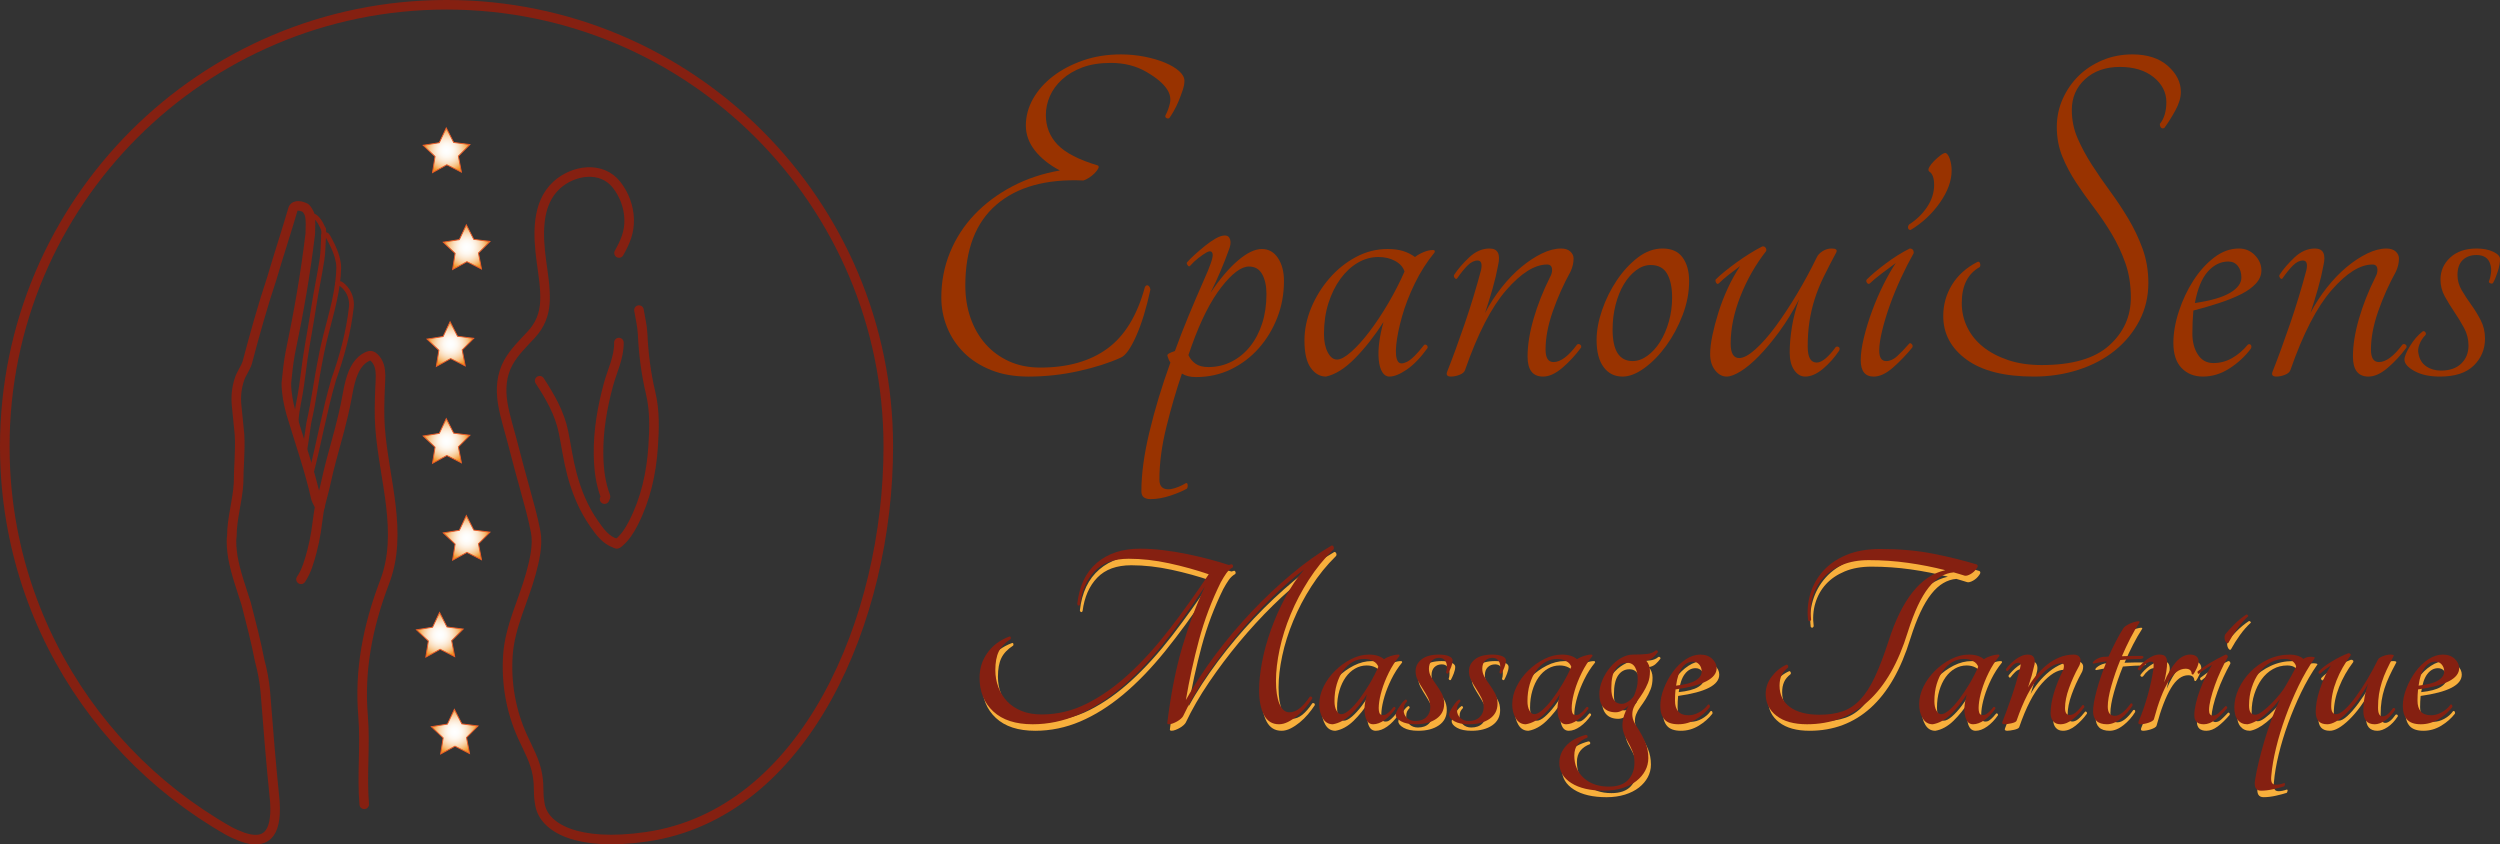 <?xml version="1.0" encoding="UTF-8"?>
<svg id="Calque_2" data-name="Calque 2" xmlns="http://www.w3.org/2000/svg" xmlns:xlink="http://www.w3.org/1999/xlink" viewBox="0 0 2614.35 883.07">
  <rect x="0" y="0" width="2614.35" height="883.07" fill="#333333" stroke="none"/>
  <defs>
    <radialGradient id="Dégradé_sans_nom_79" data-name="Dégradé sans nom 79" cx="459.95" cy="663.81" fx="459.95" fy="663.81" r="23.87" gradientUnits="userSpaceOnUse">
      <stop offset="0" stop-color="#fff"/>
      <stop offset=".16" stop-color="#fefdfb"/>
      <stop offset=".3" stop-color="#fef8f0"/>
      <stop offset=".42" stop-color="#fdefdf"/>
      <stop offset=".55" stop-color="#fbe2c5"/>
      <stop offset=".67" stop-color="#f9d2a5"/>
      <stop offset=".79" stop-color="#f7bf7d"/>
      <stop offset=".9" stop-color="#f4a84f"/>
      <stop offset="1" stop-color="#f29222"/>
    </radialGradient>
    <radialGradient id="Dégradé_sans_nom_79-2" data-name="Dégradé sans nom 79" cx="487.95" cy="562.48" fx="487.95" fy="562.48" xlink:href="#Dégradé_sans_nom_79"/>
    <radialGradient id="Dégradé_sans_nom_79-3" data-name="Dégradé sans nom 79" cx="466.95" cy="461.15" fx="466.95" fy="461.15" xlink:href="#Dégradé_sans_nom_79"/>
    <radialGradient id="Dégradé_sans_nom_79-4" data-name="Dégradé sans nom 79" cx="470.95" cy="359.81" fx="470.95" fy="359.81" xlink:href="#Dégradé_sans_nom_79"/>
    <radialGradient id="Dégradé_sans_nom_79-5" data-name="Dégradé sans nom 79" cx="487.95" cy="258.48" fx="487.95" fy="258.48" xlink:href="#Dégradé_sans_nom_79"/>
    <radialGradient id="Dégradé_sans_nom_79-6" data-name="Dégradé sans nom 79" cx="466.95" cy="157.15" fx="466.95" fy="157.15" xlink:href="#Dégradé_sans_nom_79"/>
    <radialGradient id="Dégradé_sans_nom_79-7" data-name="Dégradé sans nom 79" cx="475.45" cy="765.15" fx="475.45" fy="765.15" xlink:href="#Dégradé_sans_nom_79"/>
  </defs>
  <g id="Calque_1-2" data-name="Calque 1">
    <g>
      <g>
        <path d="m1093.69,120.2c0,12.21,4.1,22.58,12.29,31.13,8.19,8.55,22.23,15.78,42.11,21.71,1.04.7,1.13,1.83.26,3.4-.88,1.57-2.18,3.23-3.92,4.97-1.75,1.75-3.75,3.32-6.02,4.71-2.27,1.4-4.1,2.27-5.49,2.62-39.06-1.74-69.4,6.72-91.02,25.37-21.63,18.66-32.43,46.82-32.43,84.48,0,12.21,1.83,23.54,5.49,34,3.66,10.46,8.89,19.54,15.69,27.2,6.8,7.68,14.99,13.69,24.59,18.05,9.59,4.36,20.48,6.54,32.7,6.54,28.59,0,51.96-6.62,70.1-19.88,18.13-13.25,31.21-34.7,39.23-64.34,1.05-1.74,2.17-2.26,3.4-1.57,1.22.7,2,2.09,2.35,4.19-4.19,19.54-9.15,35.75-14.91,48.65-5.75,12.91-11.08,20.4-15.95,22.49-12.21,5.58-26.94,10.29-44.2,14.12-17.26,3.84-34.79,5.75-52.57,5.75-14.65,0-27.64-2.26-38.97-6.8-11.34-4.53-20.84-10.63-28.51-18.31-7.68-7.67-13.52-16.48-17.52-26.42-4.01-9.94-6.02-20.31-6.02-31.13,0-16.74,3.05-32.52,9.15-47.34,6.1-14.82,14.65-27.99,25.63-39.5,10.99-11.51,24.06-21.27,39.23-29.29,15.17-8.02,31.82-13.6,49.96-16.74-11.17-5.93-19.88-12.9-26.16-20.92-6.28-8.02-9.42-16.74-9.42-26.16s2.53-19.09,7.59-27.99c5.05-8.89,12.03-16.74,20.93-23.54,8.89-6.8,19.36-12.29,31.39-16.48,12.03-4.19,25.19-6.28,39.5-6.28,8.37,0,16.56.79,24.59,2.35,8.02,1.57,15.17,3.66,21.45,6.28,6.28,2.62,11.25,5.58,14.91,8.89,3.66,3.32,5.49,6.72,5.49,10.2,0,2.79-.61,6.02-1.83,9.68-1.23,3.66-2.62,7.41-4.18,11.25-1.57,3.84-3.32,7.41-5.23,10.72-1.92,3.32-3.4,5.67-4.45,7.06-.7.7-1.66.78-2.88.26-1.23-.52-1.66-1.48-1.31-2.88,2.09-3.83,3.66-8.11,4.71-12.82,1.05-4.71.17-9.33-2.62-13.86-3.84-6.28-11.17-12.56-21.97-18.83-10.81-6.28-23.2-9.42-37.14-9.42-11.51,0-21.45,1.57-29.82,4.71-8.37,3.14-15.43,7.32-21.19,12.56-5.75,5.23-10.03,11.08-12.82,17.52-2.79,6.46-4.19,13-4.19,19.62Z" style="fill: #930; stroke-width: 0px;"/>
        <path d="m1319.67,260.4c6.97,0,12.55,3.14,16.74,9.42,4.19,6.28,6.28,14.3,6.28,24.06,0,13.6-2.35,26.42-7.06,38.45-4.71,12.03-11.17,22.67-19.36,31.91-8.2,9.24-17.88,16.57-29.03,21.97-11.17,5.41-23.37,8.11-36.62,8.11-5.93,0-10.81-1.22-14.65-3.66-5.93,17.43-11.34,36.01-16.22,55.71-4.89,19.7-7.32,38.1-7.32,55.19,0,7.67,4.01,10.99,12.03,9.94,5.23-1.05,10.46-3.14,15.69-6.28,1.05-.35,1.65.26,1.83,1.83.17,1.57-.09,2.88-.78,3.92-4.19,2.44-9.94,4.88-17.26,7.32-7.32,2.44-14.3,3.66-20.93,3.66-2.79,0-5.05-.61-6.8-1.83-1.74-1.23-2.62-3.4-2.62-6.54,0-17.79,2.79-38.37,8.37-61.73,5.58-23.37,12.9-47.6,21.97-72.71-.7-1.05-1.31-2.17-1.83-3.4-.52-1.22-.96-2.53-1.31-3.92-.35-1.39,2.26-2.96,7.85-4.71,4.53-12.56,9.42-25.11,14.65-37.67,5.23-12.56,10.46-24.76,15.69-36.62,6.62-14.65,9.68-23.62,9.16-26.94-.52-3.31-2.71-3.92-6.54-1.83-2.44,1.4-5.23,3.32-8.37,5.75-3.14,2.44-6.11,5.23-8.89,8.37-.7.7-1.49.44-2.35-.79-.87-1.22-1.14-2.17-.78-2.88,2.09-2.44,4.88-5.23,8.37-8.37,3.48-3.14,7.06-6.19,10.72-9.16,3.66-2.96,7.32-5.49,10.99-7.58,3.66-2.09,6.88-3.14,9.68-3.14s4.62,1.49,5.49,4.45c.87,2.97.26,6.89-1.83,11.77-2.09,5.94-4.8,12.82-8.11,20.66-3.32,7.85-6.89,15.61-10.72,23.28,9.76-14.65,19.36-25.98,28.77-34,9.42-8.02,17.79-12.03,25.11-12.03Zm-55.98,123.46c8.71,0,16.82-1.91,24.33-5.75,7.5-3.83,13.95-9.16,19.36-15.96,5.4-6.8,9.59-14.82,12.56-24.06,2.96-9.24,4.45-19.44,4.45-30.6,0-8.37-1.49-15.25-4.45-20.66-2.97-5.4-7.59-8.11-13.86-8.11-8.03,0-17.62,7.15-28.77,21.45-11.17,14.3-21.45,34.53-30.86,60.68-.7,1.75-1.31,3.49-1.83,5.23-.52,1.75-1.14,3.49-1.83,5.23,1.74,3.84,4.27,6.89,7.58,9.15,3.31,2.27,7.76,3.4,13.34,3.4Z" style="fill: #930; stroke-width: 0px;"/>
        <path d="m1489.15,360.84c.69-.69,1.57-.69,2.62,0,1.05.7,1.39,1.75,1.05,3.14-7.32,10.12-14.57,17.61-21.71,22.49-7.15,4.89-13.17,7.32-18.05,7.32-3.14,0-5.67-1.57-7.59-4.71-1.92-3.14-3.14-7.41-3.66-12.82-.52-5.4-.35-11.51.52-18.31.87-6.8,2.35-13.86,4.45-21.19-9.42,14.65-19.36,27.29-29.82,37.93-10.46,10.64-20.58,17-30.34,19.09-6.28,0-11.6-3.05-15.95-9.15-4.37-6.1-6.54-15.6-6.54-28.51,0-11.51,2.35-22.93,7.06-34.26,4.71-11.33,11.07-21.62,19.09-30.87,8.02-9.24,17.26-16.65,27.72-22.23,10.46-5.58,21.45-8.37,32.96-8.37,6.28,0,11.68.7,16.22,2.09,4.53,1.4,8.71,3.49,12.56,6.28,2.09-1.74,4.97-3.4,8.63-4.97,3.66-1.57,7.06-2.35,10.2-2.35,1.74,0,2.26.88,1.57,2.62-8.03,9.77-14.91,20.58-20.66,32.43-5.75,11.86-10.2,23.37-13.34,34.53-3.14,11.17-5.15,21.02-6.02,29.56-.88,8.55-.26,14.39,1.83,17.53,1.74,2.44,4.88,2.53,9.42.26,4.53-2.26,10.46-8.11,17.79-17.52Zm-91.02,15.17c3.83,0,8.8-2.7,14.91-8.11,6.1-5.4,12.47-12.47,19.09-21.19,6.62-8.71,13.16-18.57,19.62-29.56,6.45-10.99,12.11-22.05,17-33.22-1.4-4.53-4.63-8.19-9.68-10.99-5.06-2.79-10.9-4.19-17.52-4.19-7.68,0-14.91,2.01-21.71,6.02-6.8,4.01-12.82,9.6-18.05,16.74-5.23,7.15-9.42,15.61-12.55,25.37-3.14,9.77-4.71,20.58-4.71,32.43,0,7.67,1.31,14.04,3.92,19.09,2.62,5.06,5.84,7.58,9.68,7.58Z" style="fill: #930; stroke-width: 0px;"/>
        <path d="m1649.23,360.32c1.05-.7,2.09-.7,3.14,0,1.05.7,1.39,1.75,1.05,3.14-5.93,8.03-12.47,15.09-19.62,21.19-7.15,6.11-13.86,9.15-20.14,9.15-10.81,0-16.22-6.97-16.22-20.93,0-11.85,2.09-25.02,6.28-39.5,4.18-14.47,9.94-29.03,17.26-43.68,1.39-2.44,2.09-4.88,2.09-7.32,0-3.83-1.75-5.75-5.23-5.75-12.91,0-27.12,8.89-42.64,26.68-15.52,17.79-29.91,45.69-43.16,83.7-.7,2.09-2.62,3.75-5.75,4.97-3.14,1.23-6.11,1.83-8.89,1.83-3.84,0-5.23-1.57-4.19-4.71,5.93-14.99,12.11-31.91,18.57-50.74,6.45-18.83,12.11-37.49,17-55.97,1.39-6.62.17-9.94-3.66-9.94-3.49,0-6.98,1.75-10.46,5.23-3.49,3.49-7.15,8.03-10.99,13.6-.7.7-1.49.52-2.35-.52-.87-1.05-1.14-2.09-.79-3.14,3.83-5.93,9.07-12.03,15.69-18.31,6.62-6.28,13.77-9.42,21.45-9.42,8.71,0,11.68,5.93,8.89,17.79-1.4,7.68-3.32,15.78-5.75,24.33-2.44,8.55-5.06,17-7.85,25.37,4.88-9.42,10.63-18.31,17.26-26.68,6.62-8.37,13.51-15.51,20.66-21.45,7.14-5.93,14.3-10.63,21.45-14.12,7.14-3.48,13.86-5.23,20.14-5.23,4.19,0,7.41,1.05,9.68,3.14,2.26,2.09,3.4,4.54,3.4,7.32,0,4.54-1.05,9.07-3.14,13.6-7.32,13.26-13.52,27.12-18.57,41.59-5.06,14.48-7.59,27.82-7.59,40.02,0,8.72,2.79,13.08,8.37,13.08,7.32,0,15.51-6.1,24.59-18.31Z" style="fill: #930; stroke-width: 0px;"/>
        <path d="m1738.67,259.88c9.42,0,16.39,3.14,20.92,9.42,4.53,6.28,6.8,14.48,6.8,24.59,0,11.86-2.27,23.72-6.8,35.57-4.54,11.86-10.29,22.58-17.26,32.17-6.98,9.6-14.56,17.35-22.75,23.28-8.2,5.93-15.78,8.89-22.76,8.89-8.37,0-15-3.31-19.88-9.94-4.89-6.62-7.32-16.04-7.32-28.25,0-9.76,1.91-20.22,5.75-31.39,3.83-11.16,8.97-21.53,15.43-31.13,6.45-9.59,13.77-17.52,21.97-23.8,8.19-6.28,16.82-9.42,25.9-9.42Zm-31.39,117.7c5.23,0,10.37-1.83,15.43-5.49,5.05-3.66,9.5-8.54,13.34-14.65,3.83-6.1,6.88-13.16,9.15-21.19,2.27-8.02,3.4-16.39,3.4-25.11,0-10.46-1.75-18.74-5.23-24.85-3.49-6.1-9.24-9.15-17.26-9.15-5.23,0-10.29,1.83-15.17,5.49-4.89,3.66-9.16,8.55-12.82,14.65-3.66,6.11-6.54,13.26-8.63,21.45-2.09,8.2-3.14,16.83-3.14,25.89,0,21.97,6.97,32.96,20.92,32.96Z" style="fill: #930; stroke-width: 0px;"/>
        <path d="m1805.63,393.8c-4.54,0-8.55-2.17-12.03-6.54-3.49-4.36-5.23-10.02-5.23-17,0-5.57.79-12.11,2.35-19.62,1.57-7.5,3.66-15.43,6.28-23.8,2.62-8.37,5.84-16.74,9.68-25.11,3.83-8.37,8.19-16.22,13.08-23.54-3.84,2.79-7.85,5.84-12.03,9.15-4.19,3.32-7.68,6.37-10.46,9.15-1.05.7-1.92.44-2.62-.78-.7-1.22-.88-2.35-.52-3.4,2.44-2.44,5.58-5.23,9.42-8.37,3.83-3.14,7.93-6.28,12.29-9.42,4.36-3.14,8.89-6.19,13.6-9.16,4.71-2.96,9.16-5.49,13.34-7.58,1.39-.34,2.53,0,3.4,1.05.87,1.05,1.13,2.27.78,3.66-11.17,14.3-20.14,30.08-26.94,47.34-6.8,17.26-10.2,33.74-10.2,49.43,0,10.12,2.96,15.17,8.89,15.17,4.53,0,10.2-3.05,17-9.15,6.8-6.1,13.86-14.12,21.19-24.06,7.32-9.94,14.73-21.19,22.23-33.74,7.5-12.55,14.39-25.28,20.66-38.19,1.05-2.44,3.05-4.62,6.02-6.54,2.96-1.91,6.19-2.88,9.68-2.88,4.53,0,6.1,1.4,4.71,4.19-4.89,9.07-9.25,17.52-13.08,25.37-3.84,7.85-6.98,15.61-9.42,23.28-2.44,7.67-4.27,15.52-5.49,23.54-1.23,8.03-1.83,16.74-1.83,26.16,0,11.17,3.14,16.74,9.42,16.74,2.79,0,5.93-1.48,9.42-4.45,3.48-2.96,6.97-6.88,10.46-11.77,1.05-.7,2.09-.7,3.14,0,1.04.7,1.22,1.92.52,3.66-4.89,7.32-10.55,13.69-17,19.09-6.46,5.41-12.64,8.11-18.57,8.11-4.54,0-8.37-2.26-11.51-6.8-3.14-4.53-4.71-10.63-4.71-18.31,0-8.37.78-17.34,2.35-26.94,1.57-9.59,4.09-19.27,7.58-29.03-6.63,12.91-13.6,24.33-20.93,34.26-7.32,9.94-14.39,18.4-21.19,25.37-6.8,6.98-13.17,12.29-19.09,15.95-5.94,3.66-10.81,5.49-14.65,5.49Z" style="fill: #930; stroke-width: 0px;"/>
        <path d="m1955.24,296.49c-1.05.7-2.01.44-2.88-.78-.88-1.22-.96-2.35-.26-3.4,4.88-4.88,11.51-10.46,19.88-16.74,8.37-6.28,16.74-11.51,25.11-15.69,2.79,0,4.19,1.57,4.19,4.71-4.54,8.03-8.98,16.74-13.34,26.16-4.37,9.42-8.2,18.75-11.51,27.99-3.32,9.25-6.02,18.14-8.11,26.68-2.09,8.55-3.14,15.61-3.14,21.19,0,7.32,2.44,10.99,7.32,10.99,3.83,0,7.59-1.65,11.25-4.97,3.66-3.31,7.93-7.76,12.82-13.34.7-.69,1.57-.52,2.62.52,1.04,1.05,1.22,2.27.52,3.66-6.28,7.68-13,14.65-20.14,20.93-7.15,6.28-13.86,9.42-20.14,9.42-9.07,0-13.6-5.75-13.6-17.26,0-6.62,1.13-14.56,3.4-23.8,2.26-9.24,5.14-18.57,8.63-27.99,3.48-9.42,7.41-18.48,11.77-27.2,4.36-8.71,8.63-16.22,12.82-22.49-3.84,2.8-8.63,6.37-14.39,10.72-5.75,4.37-10.03,7.94-12.82,10.72Z" style="fill: #930; stroke-width: 0px;"/>
        <path d="m2032.13,330.5c0-11.85,3.05-22.76,9.15-32.7,6.1-9.94,14.91-17.87,26.42-23.8,1.39-.69,2.35-.26,2.88,1.31.52,1.57.43,2.88-.26,3.92-12.56,6.98-18.83,19.54-18.83,37.66,0,9.07,1.91,17.53,5.75,25.37,3.83,7.85,9.33,14.65,16.48,20.4,7.14,5.75,15.87,10.38,26.16,13.86,10.28,3.49,22.05,5.23,35.31,5.23,31.73,0,55.19-6.8,70.36-20.4,15.17-13.6,22.76-30.34,22.76-50.22,0-13.25-1.92-25.28-5.75-36.1-3.84-10.81-8.63-21.01-14.39-30.6-5.75-9.59-11.95-18.74-18.57-27.46-6.63-8.71-12.82-17.43-18.57-26.16-5.75-8.71-10.55-17.79-14.39-27.2-3.84-9.42-5.75-19.7-5.75-30.86,0-10.46,2.09-20.31,6.28-29.56,4.19-9.24,9.76-17.26,16.74-24.06,6.97-6.8,15.25-12.2,24.85-16.22,9.59-4.01,19.96-6.02,31.13-6.02,15.69,0,28.07,4.01,37.14,12.03,9.06,8.03,13.6,17.09,13.6,27.2,0,5.94-1.92,12.38-5.75,19.36-3.84,6.98-7.67,13.08-11.51,18.31-1.4.7-2.53.61-3.4-.26-.88-.87-1.31-2.17-1.31-3.92,4.53-5.57,6.8-13.25,6.8-23.02s-4.45-18.74-13.34-25.89c-8.89-7.14-20.66-10.72-35.31-10.72s-27.12,4.27-36.36,12.82c-9.24,8.55-13.86,19.27-13.86,32.17,0,10.46,2,20.32,6.02,29.56,4,9.24,8.97,18.49,14.91,27.73,5.93,9.24,12.29,18.49,19.09,27.72,6.8,9.25,13.16,18.83,19.09,28.77,5.93,9.94,10.9,20.4,14.91,31.39,4,10.99,6.02,22.94,6.02,35.83,0,14.3-3.14,27.46-9.42,39.5-6.28,12.03-14.83,22.41-25.63,31.13-10.81,8.72-23.54,15.43-38.19,20.14-14.65,4.71-30.17,7.06-46.56,7.06-30.69,0-54.14-5.93-70.36-17.79-16.22-11.85-24.33-27.02-24.33-45.51Z" style="fill: #930; stroke-width: 0px;"/>
        <path d="m2364.84,282.89c0,4.89-1.92,9.42-5.75,13.6-3.84,4.19-9.07,7.94-15.69,11.25-6.63,3.32-14.21,6.37-22.76,9.15-8.55,2.8-17.52,5.41-26.94,7.85-.35,3.84-.61,7.67-.78,11.51-.18,3.84-.26,8.03-.26,12.56,0,8.72,1.91,16.04,5.75,21.97,3.83,5.93,9.24,8.89,16.22,8.89s13.51-1.74,19.62-5.23c6.1-3.48,11.59-8.19,16.48-14.12,1.39-.7,2.44-.52,3.14.52.69,1.05.69,2.27,0,3.66-5.93,8.03-13.34,14.91-22.23,20.66-8.89,5.75-18.23,8.63-27.99,8.63-9.07,0-16.48-2.96-22.23-8.89-5.75-5.93-8.63-14.65-8.63-26.16,0-10.46,1.91-21.53,5.75-33.22,3.83-11.68,8.89-22.4,15.17-32.17,6.28-9.76,13.51-17.79,21.71-24.06,8.19-6.28,16.82-9.42,25.9-9.42,6.62,0,12.2,2.35,16.74,7.06,4.53,4.71,6.8,10.03,6.8,15.95Zm-34.53-9.42c-8.03,0-15.17,3.49-21.45,10.46-6.28,6.98-10.81,17.97-13.6,32.96,16.74-2.44,29.03-6.02,36.88-10.72,7.85-4.71,11.77-10.02,11.77-15.95,0-4.88-1.23-8.89-3.66-12.03-2.44-3.14-5.75-4.71-9.94-4.71Z" style="fill: #930; stroke-width: 0px;"/>
        <path d="m2512.35,360.32c1.05-.7,2.09-.7,3.14,0,1.05.7,1.39,1.75,1.05,3.14-5.93,8.03-12.47,15.09-19.62,21.19-7.15,6.11-13.86,9.15-20.14,9.15-10.81,0-16.22-6.97-16.22-20.93,0-11.85,2.09-25.02,6.28-39.5,4.19-14.47,9.94-29.03,17.26-43.68,1.39-2.44,2.09-4.88,2.09-7.32,0-3.83-1.75-5.75-5.23-5.75-12.91,0-27.12,8.89-42.63,26.68-15.52,17.79-29.91,45.69-43.16,83.7-.7,2.09-2.62,3.75-5.75,4.97-3.14,1.23-6.11,1.83-8.89,1.83-3.84,0-5.23-1.57-4.19-4.71,5.93-14.99,12.11-31.91,18.57-50.74,6.45-18.83,12.11-37.49,17-55.97,1.39-6.62.17-9.94-3.66-9.94-3.49,0-6.98,1.75-10.46,5.23-3.49,3.49-7.15,8.03-10.99,13.6-.7.7-1.49.52-2.35-.52-.88-1.05-1.14-2.09-.78-3.14,3.83-5.93,9.06-12.03,15.69-18.31,6.62-6.28,13.77-9.42,21.45-9.42,8.71,0,11.68,5.93,8.89,17.79-1.4,7.68-3.32,15.78-5.75,24.33-2.44,8.55-5.06,17-7.85,25.37,4.88-9.42,10.63-18.31,17.26-26.68,6.62-8.37,13.51-15.51,20.66-21.45,7.14-5.93,14.3-10.63,21.45-14.12,7.14-3.48,13.86-5.23,20.14-5.23,4.18,0,7.41,1.05,9.68,3.14,2.27,2.09,3.4,4.54,3.4,7.32,0,4.54-1.05,9.07-3.14,13.6-7.32,13.26-13.52,27.12-18.57,41.59-5.06,14.48-7.58,27.82-7.58,40.02,0,8.72,2.79,13.08,8.37,13.08,7.32,0,15.51-6.1,24.59-18.31Z" style="fill: #930; stroke-width: 0px;"/>
        <path d="m2589.77,259.88c6.97,0,12.82,1.14,17.53,3.4,4.71,2.27,7.06,4.8,7.06,7.58,0,3.84-.78,8.2-2.35,13.08-1.57,4.89-3.23,8.89-4.97,12.03-.7.7-1.66.78-2.88.26-1.23-.52-1.66-1.31-1.31-2.35,1.05-2.44,1.74-5.23,2.09-8.37.34-3.14.17-5.93-.52-8.37-1.75-6.97-6.63-10.46-14.65-10.46-5.93,0-10.72,1.75-14.39,5.23-3.66,3.49-5.49,8.72-5.49,15.69,0,5.58,1.48,10.9,4.45,15.95,2.96,5.06,6.28,10.12,9.94,15.17,3.66,5.06,6.97,10.46,9.94,16.22,2.96,5.75,4.45,12.12,4.45,19.09,0,11.17-3.92,20.58-11.77,28.25-7.85,7.68-19.62,11.51-35.31,11.51-10.81,0-19.71-1.91-26.68-5.75-6.98-3.83-10.46-7.85-10.46-12.03,0-3.14,1.92-7.85,5.75-14.12,3.83-6.28,8.19-11.33,13.08-15.17,1.05-.7,2-.52,2.88.52.87,1.05.96,2.09.26,3.14-2.79,2.79-4.89,6.02-6.28,9.68-1.4,3.66-1.75,6.89-1.05,9.68,1.05,5.93,3.74,10.38,8.11,13.34,4.36,2.97,9.5,4.45,15.43,4.45,9.06,0,16.13-2.44,21.19-7.32,5.05-4.88,7.59-11.16,7.59-18.83,0-6.62-1.57-12.82-4.71-18.57-3.14-5.75-6.54-11.33-10.2-16.74-3.66-5.4-6.98-10.81-9.94-16.22-2.97-5.4-4.45-11.25-4.45-17.53,0-9.06,3.4-16.74,10.2-23.02,6.8-6.28,15.95-9.42,27.46-9.42Z" style="fill: #930; stroke-width: 0px;"/>
      </g>
      <path d="m2034.62,159.93c1.74.7,3.22,2.88,4.45,6.54,1.22,3.66,1.83,7.59,1.83,11.77,0,10.81-4.1,22.06-12.29,33.74-8.2,11.69-18.4,21.19-30.6,28.51-1.4,0-2.27-.6-2.62-1.83-.35-1.22,0-2.53,1.05-3.92,7.67-4.88,13.95-10.99,18.83-18.31,4.88-7.32,7.32-14.99,7.32-23.02,0-7.32-1.75-12.03-5.23-14.12-1.04-1.05-.96-2.62.26-4.71,1.22-2.09,2.88-4.19,4.97-6.28,2.09-2.09,4.27-4.01,6.54-5.75,2.26-1.74,4.1-2.62,5.49-2.62Z" style="fill: #930; stroke-width: 0px;"/>
    </g>
    <g>
      <g>
        <path d="m1395.4,577.19c.95,0,1.61.53,1.99,1.57.38,1.04.28,1.95-.28,2.7-9.68,9.49-18.26,20.07-25.76,31.74-7.5,11.67-13.81,23.67-18.93,36.01-5.12,12.34-8.97,24.53-11.53,36.58-2.56,12.05-3.84,23.1-3.84,33.16s1.23,18.27,3.7,24.05c2.46,5.79,5.88,8.68,10.25,8.68,3.79,0,7.45-1.42,10.96-4.27,3.51-2.85,6.97-6.83,10.39-11.96.57-.38,1.18-.38,1.85,0,.66.38.9,1.05.71,1.99-2.09,3.23-4.46,6.41-7.12,9.54-2.66,3.13-5.55,5.98-8.68,8.54-3.13,2.56-6.31,4.65-9.53,6.26-3.23,1.61-6.36,2.42-9.39,2.42-7.02,0-12.24-3.22-15.66-9.68-3.42-6.45-5.12-15.08-5.12-25.9,0-8.92,1.04-18.83,3.13-29.75,2.09-10.91,5.17-22.06,9.25-33.45,4.08-11.38,9.01-22.53,14.8-33.44,5.79-10.91,12.38-20.73,19.78-29.46-11.39,8.54-23.15,18.79-35.3,30.74-12.15,11.95-23.87,24.72-35.15,38.28-11.29,13.57-21.82,27.57-31.6,41.98-9.78,14.42-17.89,28.46-24.34,42.13-.38.76-1.14,1.66-2.28,2.7-1.14,1.05-2.47,1.99-3.98,2.85-1.52.85-3.04,1.57-4.55,2.13-1.52.57-2.85.85-3.98.85-1.52,0-2.09-.66-1.71-1.99,3.6-29.41,8.77-55.6,15.51-78.56,6.73-22.96,14.66-44.12,23.77-63.47-15.18,22.77-30.03,43.12-44.55,61.06-14.52,17.93-29.13,33.02-43.83,45.26-14.71,12.24-29.65,21.59-44.83,28.04-15.18,6.45-30.84,9.68-46.97,9.68-17.84,0-31.55-4.46-41.13-13.38-9.58-8.92-14.37-20.68-14.37-35.3,0-9.68,2.75-18.36,8.25-26.04,5.5-7.69,13.09-13.33,22.77-16.94.76-.38,1.28-.19,1.57.57.28.76.24,1.42-.14,1.99-5.88,3.8-10.01,8.16-12.38,13.09-2.38,4.94-3.56,11.38-3.56,19.36,0,6.26,1.04,12.19,3.13,17.79,2.09,5.6,5.12,10.53,9.11,14.8,3.98,4.27,9.01,7.64,15.09,10.1,6.07,2.47,13.09,3.7,21.06,3.7,16.51,0,32.31-3.79,47.39-11.38,15.09-7.59,29.79-17.98,44.12-31.17,14.33-13.19,28.37-28.7,42.13-46.54,13.76-17.83,27.47-37,41.13-57.5-13.28-4.55-27.18-8.4-41.7-11.53-14.52-3.13-28.51-4.7-41.99-4.7-15.37,0-27.23,4.32-35.58,12.95-8.35,8.64-13.48,20.26-15.37,34.87-.38.95-.9,1.33-1.57,1.14-.67-.19-1.09-.76-1.28-1.71,2.09-18.79,8.92-33.11,20.49-42.98,11.57-9.86,26.66-14.8,45.26-14.8,7.59,0,15.66.52,24.19,1.57,8.54,1.05,16.94,2.42,25.19,4.13,8.25,1.71,16.13,3.56,23.62,5.55,7.49,1.99,14.09,3.94,19.78,5.84.76-.19,1.71-.47,2.85-.85.76.19,1.23.67,1.42,1.42.19.76.09,1.42-.28,1.99-2.66,1.52-4.89,3.56-6.69,6.12-1.81,2.56-3.75,5.74-5.83,9.54-9.49,19.17-17.03,39.14-22.63,59.92-5.6,20.78-10.2,41.8-13.8,63.05,8.73-15.75,19.02-31.55,30.88-47.39,11.86-15.84,24.52-30.88,38-45.12,13.47-14.23,27.37-27.32,41.7-39.28,14.33-11.96,28.32-21.92,41.98-29.89Z" style="fill: #f8af3c; stroke-width: 0px;"/>
        <path d="m1460.01,746.27c.38-.38.85-.38,1.42,0,.57.38.76.95.57,1.71-3.42,4.94-7.21,8.87-11.38,11.81-4.18,2.94-8.16,4.41-11.96,4.41-4.37,0-7.16-3.08-8.4-9.25-1.24-6.16-.62-13.52,1.85-22.06-5.12,8.16-10.67,15.14-16.65,20.92-5.98,5.79-12.29,9.25-18.93,10.39-4.56,0-8.07-2.09-10.53-6.26-2.47-4.17-3.7-9.01-3.7-14.52,0-6.26,1.52-12.48,4.55-18.64,3.03-6.16,7.07-11.71,12.1-16.65,5.02-4.93,10.62-8.97,16.79-12.1,6.16-3.13,12.38-4.7,18.64-4.7,6.64,0,11.86,1.61,15.66,4.84,1.89-1.32,4.31-2.46,7.26-3.42,2.94-.95,5.55-1.42,7.83-1.42.76,0,1.14.48,1.14,1.42-4.37,5.31-8.11,11.15-11.24,17.51-3.13,6.36-5.55,12.43-7.26,18.22-1.71,5.79-2.75,10.96-3.13,15.51-.38,4.55,0,7.68,1.14,9.39.95,1.14,2.56,1.47,4.84,1,2.28-.47,5.41-3.17,9.39-8.11Zm-54.65,7.4c2.28,0,5.08-1.42,8.4-4.27,3.32-2.85,6.78-6.64,10.39-11.38,3.6-4.74,7.16-10.06,10.67-15.94,3.51-5.88,6.59-11.86,9.25-17.93-.76-2.46-2.52-4.46-5.27-5.98-2.75-1.52-5.93-2.28-9.54-2.28-4.37,0-8.45,1.09-12.24,3.27-3.8,2.18-7.07,5.22-9.82,9.11-2.75,3.89-4.94,8.54-6.55,13.95-1.61,5.41-2.42,11.34-2.42,17.79,0,4.18.71,7.5,2.13,9.96,1.42,2.47,3.08,3.7,4.98,3.7Z" style="fill: #f8af3c; stroke-width: 0px;"/>
        <path d="m1507.83,691.33c4.17,0,7.54.57,10.11,1.71,2.56,1.14,3.84,2.56,3.84,4.27,0,2.09-.53,4.46-1.57,7.12-1.05,2.66-2.04,4.84-2.99,6.55-.38.38-.85.43-1.42.14-.57-.28-.85-.8-.85-1.57.57-1.33.85-3.22.85-5.69,0-2.66-.71-4.84-2.13-6.55-1.42-1.71-3.37-2.56-5.84-2.56-3.23,0-5.83,1-7.83,2.99-1.99,1.99-2.99,4.79-2.99,8.4,0,3.04.8,5.93,2.42,8.68,1.61,2.75,3.42,5.51,5.41,8.26,1.99,2.75,3.84,5.69,5.55,8.82,1.71,3.13,2.56,6.69,2.56,10.67,0,6.83-2.75,12.15-8.26,15.94-5.51,3.8-12.71,5.69-21.63,5.69-6.45,0-11.53-1.04-15.23-3.13-3.7-2.09-5.55-4.36-5.55-6.83,0-.76.28-1.8.85-3.13.57-1.32,1.32-2.75,2.28-4.27.95-1.52,1.99-3.03,3.13-4.55,1.14-1.52,2.37-2.75,3.7-3.7.57-.38,1.09-.28,1.57.28.47.57.52,1.14.14,1.71-1.14,1.14-1.99,2.33-2.56,3.56-.57,1.24-.85,2.9-.85,4.98,0,3.42,1.14,6.22,3.42,8.4,2.28,2.18,5.22,3.27,8.82,3.27,4.93,0,8.78-1.37,11.53-4.13,2.75-2.75,4.13-6.12,4.13-10.11,0-3.6-.81-6.97-2.42-10.11-1.61-3.13-3.37-6.16-5.27-9.11-1.9-2.94-3.65-5.93-5.27-8.97-1.61-3.03-2.42-6.26-2.42-9.68,0-4.93,2.09-9.06,6.26-12.38,4.17-3.32,10.34-4.98,18.5-4.98Z" style="fill: #f8af3c; stroke-width: 0px;"/>
        <path d="m1563.62,691.33c4.17,0,7.54.57,10.1,1.71,2.56,1.14,3.84,2.56,3.84,4.27,0,2.09-.53,4.46-1.57,7.12-1.04,2.66-2.04,4.84-2.99,6.55-.38.38-.85.43-1.42.14-.57-.28-.85-.8-.85-1.57.57-1.33.85-3.22.85-5.69,0-2.66-.71-4.84-2.13-6.55-1.42-1.71-3.37-2.56-5.83-2.56-3.23,0-5.84,1-7.83,2.99-1.99,1.99-2.99,4.79-2.99,8.4,0,3.04.8,5.93,2.42,8.68,1.61,2.75,3.42,5.51,5.41,8.26,1.99,2.75,3.84,5.69,5.55,8.82,1.71,3.13,2.56,6.69,2.56,10.67,0,6.83-2.75,12.15-8.25,15.94-5.51,3.8-12.72,5.69-21.63,5.69-6.45,0-11.53-1.04-15.23-3.13-3.7-2.09-5.55-4.36-5.55-6.83,0-.76.28-1.8.85-3.13.57-1.32,1.33-2.75,2.28-4.27.95-1.52,1.99-3.03,3.13-4.55,1.14-1.52,2.37-2.75,3.7-3.7.57-.38,1.09-.28,1.57.28.47.57.52,1.14.14,1.71-1.14,1.14-1.99,2.33-2.56,3.56-.57,1.24-.85,2.9-.85,4.98,0,3.42,1.14,6.22,3.42,8.4,2.28,2.18,5.22,3.27,8.82,3.27,4.93,0,8.78-1.37,11.53-4.13,2.75-2.75,4.13-6.12,4.13-10.11,0-3.6-.81-6.97-2.42-10.11-1.61-3.13-3.37-6.16-5.27-9.11-1.9-2.94-3.66-5.93-5.27-8.97-1.61-3.03-2.42-6.26-2.42-9.68,0-4.93,2.09-9.06,6.26-12.38,4.17-3.32,10.34-4.98,18.5-4.98Z" style="fill: #f8af3c; stroke-width: 0px;"/>
        <path d="m1661.82,746.27c.38-.38.85-.38,1.42,0,.57.38.76.95.57,1.71-3.42,4.94-7.21,8.87-11.38,11.81-4.18,2.94-8.16,4.41-11.96,4.41-4.37,0-7.16-3.08-8.4-9.25-1.24-6.16-.62-13.52,1.85-22.06-5.12,8.16-10.67,15.14-16.65,20.92-5.98,5.79-12.29,9.25-18.93,10.39-4.56,0-8.07-2.09-10.53-6.26-2.47-4.17-3.7-9.01-3.7-14.52,0-6.26,1.52-12.48,4.55-18.64,3.03-6.16,7.07-11.71,12.1-16.65,5.02-4.93,10.62-8.97,16.79-12.1,6.16-3.13,12.38-4.7,18.64-4.7,6.64,0,11.86,1.61,15.66,4.84,1.89-1.32,4.31-2.46,7.26-3.42,2.94-.95,5.55-1.42,7.83-1.42.76,0,1.14.48,1.14,1.42-4.37,5.31-8.11,11.15-11.24,17.51-3.13,6.36-5.55,12.43-7.26,18.22-1.71,5.79-2.75,10.96-3.13,15.51-.38,4.55,0,7.68,1.14,9.39.95,1.14,2.56,1.47,4.84,1,2.28-.47,5.41-3.17,9.39-8.11Zm-54.65,7.4c2.28,0,5.08-1.42,8.4-4.27,3.32-2.85,6.78-6.64,10.39-11.38,3.6-4.74,7.16-10.06,10.67-15.94,3.51-5.88,6.59-11.86,9.25-17.93-.76-2.46-2.52-4.46-5.27-5.98-2.75-1.52-5.93-2.28-9.54-2.28-4.37,0-8.45,1.09-12.24,3.27-3.8,2.18-7.07,5.22-9.82,9.11-2.75,3.89-4.94,8.54-6.55,13.95-1.61,5.41-2.42,11.34-2.42,17.79,0,4.18.71,7.5,2.13,9.96,1.42,2.47,3.08,3.7,4.98,3.7Z" style="fill: #f8af3c; stroke-width: 0px;"/>
        <path d="m1734.12,687.07c.57-.38,1.14-.33,1.71.14.57.47.76,1,.57,1.57-1.52,2.09-3.23,3.98-5.12,5.69-1.9,1.71-4.27,2.75-7.12,3.13,2.65,3.04,3.98,6.74,3.98,11.1,0,4.75-.71,8.87-2.13,12.38-1.42,3.51-3.09,6.79-4.98,9.82-1.9,3.04-3.8,5.83-5.69,8.4-1.9,2.56-3.37,5.17-4.41,7.83-1.05,2.66-1.42,5.55-1.14,8.68.28,3.13,1.75,6.69,4.41,10.67,4.17,6.45,7.26,12.14,9.25,17.08,1.99,4.93,2.99,10.25,2.99,15.94,0,4.74-1.09,9.15-3.27,13.24-2.18,4.08-5.27,7.68-9.25,10.82-3.98,3.13-8.87,5.6-14.66,7.4-5.79,1.8-12.19,2.7-19.21,2.7-14.42,0-25.8-2.66-34.16-7.97-8.35-5.31-12.52-12.34-12.52-21.06,0-6.64,2.33-12.57,6.97-17.79,4.65-5.22,11.53-9.06,20.64-11.53.95,0,1.57.33,1.85,1,.28.66.24,1.28-.14,1.85-4.17,1.52-7.49,3.79-9.96,6.83-2.46,3.03-3.7,7.02-3.7,11.96,0,9.68,3.32,17.51,9.96,23.48,6.64,5.98,15.37,8.97,26.19,8.97,9.11,0,15.84-2.38,20.21-7.12,4.36-4.75,6.55-10.72,6.55-17.93,0-4.37-.67-8.25-1.99-11.67-1.33-3.42-3.23-7.31-5.69-11.67-3.61-6.08-5.22-11.96-4.84-17.65.38-5.69,2.28-11.48,5.69-17.36.19-.38.33-.61.43-.71.09-.09.24-.33.43-.71-2.09,2.09-4.32,3.8-6.69,5.12-2.38,1.33-4.7,1.99-6.97,1.99-5.51,0-9.73-1.61-12.67-4.84-2.94-3.22-4.41-7.97-4.41-14.23,0-4.74,1.04-9.58,3.13-14.52,2.09-4.93,4.79-9.39,8.11-13.38,3.32-3.99,7.07-7.21,11.24-9.68,4.17-2.46,8.44-3.7,12.81-3.7,6.45,0,11.48-.24,15.09-.71,3.6-.47,6.45-1.66,8.54-3.56Zm-22.77,47.53c1.14-2.65,2.09-5.41,2.85-8.25.76-2.85,1.14-5.79,1.14-8.82,0-5.31-.9-9.58-2.7-12.81-1.81-3.23-4.7-4.84-8.68-4.84-4.94,0-8.87,2.14-11.81,6.41-2.94,4.27-4.41,10.96-4.41,20.07,0,11.01,3.6,16.51,10.82,16.51,2.09,0,4.36-.8,6.83-2.42,2.46-1.61,4.46-3.56,5.98-5.84Z" style="fill: #f8af3c; stroke-width: 0px;"/>
        <path d="m1797.88,705.57c0,10.82-14.33,18.22-42.98,22.2-.19,1.9-.33,3.8-.43,5.69-.1,1.9-.14,3.89-.14,5.98,0,4.94,1.14,8.73,3.42,11.38,2.28,2.66,5.88,3.98,10.82,3.98,3.6,0,7.3-1.04,11.1-3.13,3.79-2.09,6.83-4.74,9.11-7.97.76-.38,1.32-.24,1.71.43.38.67.47,1.38.28,2.13-3.8,4.94-8.59,9.16-14.37,12.67-5.79,3.51-12,5.27-18.64,5.27s-11.44-1.66-14.37-4.98c-2.94-3.32-4.41-8.01-4.41-14.09s1.23-12,3.7-18.36c2.46-6.36,5.64-12.19,9.53-17.51,3.89-5.31,8.35-9.63,13.38-12.95,5.03-3.32,10.11-4.98,15.23-4.98s9.25,1.47,12.38,4.41c3.13,2.94,4.7,6.22,4.7,9.82Zm-24.76-6.83c-4.37,0-8.11,2.04-11.24,6.12-3.13,4.08-5.27,10.39-6.4,18.93,9.11-.95,15.84-2.7,20.21-5.27,4.36-2.56,6.55-5.74,6.55-9.53,0-2.85-.85-5.27-2.56-7.26-1.71-1.99-3.89-2.99-6.55-2.99Z" style="fill: #f8af3c; stroke-width: 0px;"/>
        <path d="m2069.99,597.12c1.32.95,1.23,2.37-.28,4.27-1.71,2.47-3.84,4.41-6.4,5.83-2.56,1.42-4.6,1.95-6.12,1.57-1.9-.57-3.75-1.14-5.55-1.71-1.81-.57-3.75-1.14-5.83-1.71-4.75.38-9.3,1.85-13.66,4.41-4.37,2.56-8.54,6.36-12.52,11.39-3.98,5.03-7.78,11.39-11.38,19.07-3.61,7.68-7.12,16.94-10.53,27.75-9.87,32.07-23.67,56.12-41.41,72.16-17.75,16.04-39.04,24.05-63.9,24.05-13.66,0-24.29-2.94-31.88-8.82-7.59-5.88-11.38-13.47-11.38-22.77,0-6.64,2.13-12.76,6.4-18.36,4.27-5.6,9.44-9.72,15.51-12.38.76,0,1.28.38,1.57,1.14.28.76.24,1.42-.14,1.99-3.23,2.47-5.51,5.22-6.83,8.25-1.33,3.04-1.99,6.55-1.99,10.53,0,9.68,3.65,17.18,10.96,22.49,7.3,5.31,17.6,7.97,30.88,7.97,9.11,0,17.12-1.18,24.05-3.56,6.93-2.37,13.14-6.5,18.64-12.38,5.5-5.88,10.58-13.81,15.23-23.77,4.65-9.96,9.44-22.53,14.37-37.71,6.83-21.44,15.18-38.38,25.05-50.81,9.86-12.43,21.25-20.07,34.16-22.91-12.52-3.22-25.52-5.79-39-7.68-13.48-1.9-27.14-2.85-40.99-2.85-10.63,0-19.92,1.66-27.9,4.98-7.97,3.32-14.52,7.78-19.64,13.38-5.12,5.6-8.82,12.2-11.1,19.78-2.28,7.59-2.85,15.66-1.71,24.2-.95,1.9-1.99,2.09-3.13.57-1.14-9.49-.38-18.69,2.28-27.61,2.66-8.92,7.12-16.89,13.38-23.91,6.26-7.02,14.37-12.62,24.34-16.79,9.96-4.17,21.87-6.26,35.72-6.26,20.11,0,38.52,1.66,55.22,4.98,16.7,3.32,31.88,7.07,45.54,11.24Z" style="fill: #f8af3c; stroke-width: 0px;"/>
        <path d="m2087.35,746.27c.38-.38.85-.38,1.42,0,.57.38.76.95.57,1.71-3.42,4.94-7.21,8.87-11.38,11.81-4.18,2.94-8.16,4.41-11.96,4.41-4.37,0-7.16-3.08-8.4-9.25-1.24-6.16-.62-13.52,1.85-22.06-5.12,8.16-10.67,15.14-16.65,20.92-5.98,5.79-12.29,9.25-18.93,10.39-4.56,0-8.07-2.09-10.53-6.26-2.47-4.17-3.7-9.01-3.7-14.52,0-6.26,1.52-12.48,4.55-18.64,3.03-6.16,7.07-11.71,12.1-16.65,5.02-4.93,10.62-8.97,16.79-12.1,6.16-3.13,12.38-4.7,18.64-4.7,6.64,0,11.86,1.61,15.66,4.84,1.89-1.32,4.31-2.46,7.26-3.42,2.94-.95,5.55-1.42,7.83-1.42.76,0,1.14.48,1.14,1.42-4.37,5.31-8.11,11.15-11.24,17.51-3.13,6.36-5.55,12.43-7.26,18.22-1.71,5.79-2.75,10.96-3.13,15.51-.38,4.55,0,7.68,1.14,9.39.95,1.14,2.56,1.47,4.84,1,2.28-.47,5.41-3.17,9.39-8.11Zm-54.65,7.4c2.28,0,5.08-1.42,8.4-4.27,3.32-2.85,6.78-6.64,10.39-11.38,3.6-4.74,7.16-10.06,10.67-15.94,3.51-5.88,6.59-11.86,9.25-17.93-.76-2.46-2.52-4.46-5.27-5.98-2.75-1.52-5.93-2.28-9.54-2.28-4.37,0-8.45,1.09-12.24,3.27-3.8,2.18-7.07,5.22-9.82,9.11-2.75,3.89-4.94,8.54-6.55,13.95-1.61,5.41-2.42,11.34-2.42,17.79,0,4.18.71,7.5,2.13,9.96,1.42,2.47,3.08,3.7,4.98,3.7Z" style="fill: #f8af3c; stroke-width: 0px;"/>
        <path d="m2180.43,744.28c.38-.38.85-.33,1.42.14.57.48.76,1.09.57,1.85-3.42,4.75-7.36,8.92-11.81,12.52-4.46,3.61-8.87,5.41-13.24,5.41-3.23,0-5.74-1.04-7.54-3.13-1.81-2.09-2.71-4.84-2.71-8.26,0-6.64,1.18-13.85,3.56-21.63,2.37-7.78,5.55-15.66,9.53-23.62.57-1.33.85-2.75.85-4.27,0-1.9-.85-2.85-2.56-2.85-7.02,0-14.8,4.79-23.34,14.37-8.54,9.59-16.42,24.81-23.63,45.69-.19.57-.81,1.09-1.85,1.57-1.05.48-2.23.85-3.56,1.14-1.33.28-2.66.53-3.98.71-1.33.19-2.38.28-3.13.28-.95,0-1.66-.19-2.13-.57-.48-.38-.53-1.04-.14-1.99,3.22-8.16,6.5-17.12,9.82-26.9,3.32-9.77,6.21-19.59,8.68-29.46.57-1.9.66-3.27.28-4.13-.38-.85-1.05-1.28-1.99-1.28-2.09,0-4.08.9-5.98,2.71-1.9,1.8-3.61,3.75-5.12,5.83-.57.38-1.09.28-1.57-.28-.48-.57-.62-1.14-.43-1.71.95-1.33,2.23-2.85,3.84-4.56,1.61-1.71,3.46-3.37,5.55-4.98,2.09-1.61,4.27-2.94,6.55-3.98,2.28-1.04,4.55-1.57,6.83-1.57,3.22,0,5.36,1,6.4,2.99,1.04,1.99,1.28,4.41.71,7.26-.95,4.18-1.95,8.11-2.99,11.81-1.05,3.7-2.33,7.83-3.84,12.38,2.28-4.17,5.08-8.3,8.4-12.38,3.32-4.08,7.02-7.78,11.1-11.1,4.08-3.32,8.49-5.98,13.24-7.97,4.74-1.99,9.77-2.99,15.09-2.99,2.28,0,4.03.57,5.27,1.71,1.23,1.14,1.85,2.47,1.85,3.98,0,2.66-.67,5.03-1.99,7.12-3.98,7.21-7.36,14.66-10.11,22.34-2.75,7.68-4.13,14.56-4.13,20.64,0,4.94,1.61,7.4,4.84,7.4,2.09,0,4.17-.85,6.26-2.56,2.09-1.71,4.46-4.27,7.12-7.68Z" style="fill: #f8af3c; stroke-width: 0px;"/>
        <path d="m2243.05,692.76c.95.38,1.32.9,1.14,1.57-.19.67-1.05,1.19-2.56,1.57-2.85,0-6.12.1-9.82.28-3.7.19-7.64.48-11.81.85-3.8,9.3-6.93,18.36-9.39,27.18-2.47,8.82-3.7,15.99-3.7,21.49,0,6.45,2.46,9.68,7.4,9.68s10.43-4.27,16.51-12.81c.57-.38,1.09-.38,1.57,0,.47.38.61,1.05.43,1.99-3.23,5.31-7.31,9.92-12.24,13.81-4.94,3.89-9.78,5.83-14.52,5.83s-8.59-1.18-10.96-3.56c-2.38-2.37-3.56-5.64-3.56-9.82,0-5.5,1.32-13.09,3.98-22.77,2.65-9.68,6.07-19.54,10.25-29.6-4.94.57-9.49,1.33-13.66,2.28-.95-.19-1.19-.66-.71-1.42.47-.76,1.32-1.57,2.56-2.42,1.23-.85,2.7-1.61,4.41-2.28,1.71-.66,3.32-1,4.84-1h2.28c.76,0,1.52-.09,2.28-.28,2.46-5.5,5.03-10.82,7.68-15.94,2.66-5.12,5.31-9.77,7.97-13.95,1.14-1.32,2.7-2.51,4.7-3.56,1.99-1.04,3.94-1.85,5.83-2.42,1.9-.57,3.46-.9,4.7-1,1.23-.09,1.75.24,1.57,1-3.23,4.94-6.41,10.44-9.54,16.51-3.13,6.08-6.12,12.43-8.97,19.07,3.6-.19,7.26-.28,10.96-.28h10.39Z" style="fill: #f8af3c; stroke-width: 0px;"/>
        <path d="m2268.95,699.59c0,2.85-.28,6.08-.85,9.68-.57,3.61-1.33,7.31-2.28,11.1,3.79-9.11,7.97-16.22,12.52-21.35,4.56-5.12,9.49-7.68,14.8-7.68,2.85,0,5.03.67,6.55,1.99,1.52,1.33,2.28,3.04,2.28,5.12,0,1.9-.71,4.37-2.13,7.4-1.42,3.04-2.61,5.12-3.56,6.26-.38.19-.76.14-1.14-.14-.38-.28-.57-.61-.57-1,0-1.33-.52-2.46-1.57-3.42-1.05-.95-2.61-1.42-4.7-1.42-6.64,0-12.67,4.51-18.07,13.52-5.41,9.02-10.39,21.97-14.94,38.85-.19.95-.85,1.76-1.99,2.42-1.14.67-2.42,1.24-3.84,1.71-1.42.48-2.9.85-4.41,1.14-1.52.28-2.85.43-3.99.43-2.09,0-2.66-1.14-1.71-3.42,1.71-3.98,3.37-8.3,4.98-12.95,1.61-4.65,3.08-9.34,4.41-14.09,1.32-4.74,2.46-9.34,3.42-13.8.95-4.46,1.71-8.58,2.28-12.38.38-2.85.52-5.03.43-6.55-.1-1.52-.9-2.28-2.42-2.28-1.9,0-3.84.81-5.83,2.42-1.99,1.61-3.84,3.66-5.55,6.12-.76.57-1.47.62-2.13.14-.67-.47-.81-1.09-.43-1.85,1.14-1.52,2.51-3.08,4.13-4.7,1.61-1.61,3.42-3.13,5.41-4.55,1.99-1.42,4.08-2.61,6.26-3.56,2.18-.95,4.41-1.42,6.69-1.42,3.03,0,5.12.71,6.26,2.13,1.14,1.42,1.71,3.46,1.71,6.12Z" style="fill: #f8af3c; stroke-width: 0px;"/>
        <path d="m2302.53,711.26c-.57.38-1.05.24-1.42-.43-.38-.66-.48-1.28-.29-1.85,7.02-5.69,16.79-11.57,29.32-17.65,1.52,0,2.28.85,2.28,2.56-2.47,4.37-4.89,9.11-7.26,14.23-2.38,5.12-4.46,10.2-6.26,15.23-1.81,5.03-3.27,9.87-4.41,14.52-1.14,4.65-1.71,8.49-1.71,11.53,0,3.8,1.33,5.69,3.98,5.69,2.09,0,4.13-.9,6.12-2.7,1.99-1.8,4.31-4.13,6.97-6.97.38-.38.85-.33,1.42.14.57.48.66,1.19.28,2.13-4.18,4.94-8.3,8.92-12.38,11.96-4.08,3.04-8.02,4.55-11.81,4.55-6.64,0-9.96-3.13-9.96-9.39,0-3.42.52-7.44,1.57-12.1,1.04-4.65,2.46-9.39,4.27-14.23,1.8-4.84,3.79-9.58,5.98-14.23,2.18-4.65,4.41-8.68,6.69-12.1-2.09,1.14-4.41,2.56-6.97,4.27-2.56,1.71-4.7,3.32-6.4,4.84Zm30.46-32.16c-.57.57-1.19.57-1.85,0-.67-.57-1.19-1.37-1.57-2.42-.38-1.04-.57-2.18-.57-3.42s.28-2.32.85-3.27c2.09-2.66,5.17-6.02,9.25-10.11,4.08-4.08,8.3-7.54,12.67-10.39.38-.19.85-.05,1.42.43.57.47.76.9.57,1.28-3.98,3.61-7.78,7.93-11.38,12.95-3.61,5.03-6.74,10.01-9.39,14.94Z" style="fill: #f8af3c; stroke-width: 0px;"/>
        <path d="m2391.34,825.68c.76,0,1.04.47.85,1.42-.19.95-.48,1.61-.85,1.99-2.85.95-6.6,1.94-11.24,2.99-4.65,1.04-8.97,1.57-12.95,1.57-5.31,0-7.4-3.61-6.26-10.82.76-5.12,1.99-11.29,3.7-18.5,1.71-7.21,3.75-14.8,6.12-22.77,2.37-7.97,4.98-15.8,7.83-23.48,2.85-7.69,5.69-14.47,8.54-20.35-2.47,3.23-5.17,6.36-8.11,9.39-2.94,3.04-5.93,5.79-8.97,8.26-3.04,2.47-6.03,4.46-8.97,5.98-2.94,1.52-5.65,2.47-8.11,2.85-4.18,0-7.5-1.47-9.96-4.41-2.47-2.94-3.7-7.35-3.7-13.24,0-6.45,1.52-12.95,4.55-19.5,3.03-6.55,7.16-12.48,12.38-17.79,5.22-5.31,11.38-9.63,18.5-12.95,7.12-3.32,14.75-4.98,22.91-4.98,2.65,0,5.22.38,7.68,1.14,2.46.76,4.56,1.9,6.26,3.42.95-.76,2.09-1.32,3.42-1.71,1.32-.38,2.65-.57,3.98-.57s2.42.1,3.27.28c.85.19,1.28.48,1.28.85-6.26,8.92-11.95,18.69-17.08,29.32-5.12,10.63-9.68,21.45-13.66,32.45-3.99,11-7.26,21.77-9.82,32.31-2.56,10.53-4.23,20.16-4.98,28.89-.38,3.22-.24,5.64.43,7.26.66,1.61,2.13,2.42,4.41,2.42,2.46,0,5.31-.57,8.54-1.71Zm-30.17-71.45c1.89,0,4.36-1.14,7.4-3.42,3.03-2.28,6.16-5.02,9.39-8.25,3.22-3.23,6.21-6.55,8.97-9.96,2.75-3.42,4.79-6.35,6.12-8.82,2.65-4.56,4.7-8.16,6.12-10.82,1.42-2.65,2.99-5.6,4.7-8.82-.19-1.9-1.28-3.75-3.27-5.55-1.99-1.8-4.89-2.7-8.68-2.7-5.51,0-10.53,1.28-15.09,3.84-4.55,2.56-8.45,6.08-11.67,10.53-3.23,4.46-5.79,9.63-7.68,15.51-1.9,5.88-2.85,12.15-2.85,18.79s2.18,9.68,6.55,9.68Z" style="fill: #f8af3c; stroke-width: 0px;"/>
        <path d="m2436.31,764.2c-7.97,0-11.96-4.36-11.96-13.09,0-3.03.33-6.55,1-10.53.66-3.99,1.71-8.11,3.13-12.38,1.42-4.27,3.08-8.58,4.98-12.95,1.89-4.36,4.17-8.54,6.83-12.52-2.09,1.33-4.08,2.7-5.98,4.13-1.9,1.42-3.61,2.9-5.12,4.41-.57.38-1.09.24-1.57-.43-.47-.66-.52-1.28-.14-1.85,3.23-3.42,7.83-6.93,13.81-10.53,5.98-3.6,11.71-6.45,17.22-8.54.95,0,1.66.24,2.13.71.47.48.52,1.09.14,1.85-6.08,7.97-10.96,16.61-14.66,25.9-3.7,9.3-5.55,18.32-5.55,27.04,0,5.51,1.71,8.25,5.12,8.25,2.46,0,5.5-1.66,9.11-4.98,3.6-3.32,7.4-7.68,11.39-13.09,3.98-5.41,8.01-11.53,12.1-18.36,4.08-6.83,7.83-13.76,11.24-20.78.57-1.14,2.23-2.28,4.98-3.42,2.75-1.14,5.55-1.71,8.4-1.71s3.7.76,2.56,2.28c-2.66,4.94-4.98,9.54-6.97,13.81-1.99,4.27-3.65,8.49-4.98,12.67-1.33,4.18-2.33,8.4-2.99,12.67-.67,4.27-1,8.97-1,14.09,0,6.08,1.61,9.11,4.84,9.11s6.83-2.85,10.82-8.54c.57-.38,1.14-.38,1.71,0,.57.38.76.95.57,1.71-3.23,4.94-6.79,8.68-10.67,11.24-3.89,2.56-7.45,3.84-10.67,3.84-7.97,0-11.96-4.65-11.96-13.95s1.71-19.26,5.12-28.75c-7.21,13.09-14.8,23.48-22.77,31.17-7.97,7.69-14.71,11.53-20.21,11.53Z" style="fill: #f8af3c; stroke-width: 0px;"/>
        <path d="m2574.35,705.57c0,10.82-14.33,18.22-42.98,22.2-.19,1.9-.33,3.8-.43,5.69-.1,1.9-.14,3.89-.14,5.98,0,4.94,1.14,8.73,3.42,11.38,2.28,2.66,5.88,3.98,10.82,3.98,3.6,0,7.3-1.04,11.1-3.13,3.79-2.09,6.83-4.74,9.11-7.97.76-.38,1.32-.24,1.71.43.38.67.47,1.38.28,2.13-3.8,4.94-8.59,9.16-14.37,12.67-5.79,3.51-12,5.27-18.64,5.27s-11.44-1.66-14.37-4.98c-2.94-3.32-4.41-8.01-4.41-14.09s1.23-12,3.7-18.36c2.46-6.36,5.64-12.19,9.53-17.51,3.89-5.31,8.35-9.63,13.38-12.95,5.03-3.32,10.11-4.98,15.23-4.98s9.25,1.47,12.38,4.41c3.13,2.94,4.7,6.22,4.7,9.82Zm-24.76-6.83c-4.37,0-8.11,2.04-11.24,6.12-3.13,4.08-5.27,10.39-6.4,18.93,9.11-.95,15.84-2.7,20.21-5.27,4.36-2.56,6.55-5.74,6.55-9.53,0-2.85-.85-5.27-2.56-7.26-1.71-1.99-3.89-2.99-6.55-2.99Z" style="fill: #f8af3c; stroke-width: 0px;"/>
      </g>
      <g>
        <path d="m1392.68,570.38c.95,0,1.61.53,1.99,1.57.38,1.04.28,1.95-.28,2.7-9.68,9.49-18.26,20.07-25.76,31.74-7.5,11.67-13.81,23.67-18.93,36.01-5.12,12.34-8.97,24.53-11.53,36.58-2.56,12.05-3.84,23.1-3.84,33.16s1.23,18.27,3.7,24.05c2.46,5.79,5.88,8.68,10.25,8.68,3.79,0,7.45-1.42,10.96-4.27,3.51-2.85,6.97-6.83,10.39-11.96.57-.38,1.18-.38,1.85,0,.66.38.9,1.05.71,1.99-2.09,3.23-4.46,6.41-7.12,9.54-2.66,3.13-5.55,5.98-8.68,8.54-3.13,2.56-6.31,4.65-9.53,6.26-3.23,1.61-6.36,2.42-9.39,2.42-7.02,0-12.24-3.22-15.66-9.68-3.42-6.45-5.12-15.08-5.12-25.9,0-8.92,1.04-18.83,3.13-29.75,2.09-10.91,5.17-22.06,9.25-33.45,4.08-11.38,9.01-22.53,14.8-33.44,5.79-10.91,12.38-20.73,19.78-29.46-11.39,8.54-23.15,18.79-35.3,30.74-12.15,11.95-23.87,24.72-35.15,38.28-11.29,13.57-21.82,27.57-31.6,41.98-9.78,14.42-17.89,28.46-24.34,42.13-.38.76-1.14,1.66-2.28,2.7-1.14,1.05-2.47,1.99-3.98,2.85-1.52.85-3.04,1.57-4.55,2.13-1.52.57-2.85.85-3.98.85-1.52,0-2.09-.66-1.71-1.99,3.6-29.41,8.77-55.6,15.51-78.56,6.73-22.96,14.66-44.12,23.77-63.47-15.18,22.77-30.03,43.12-44.55,61.06-14.52,17.93-29.13,33.02-43.83,45.26-14.71,12.24-29.65,21.59-44.83,28.04-15.18,6.45-30.84,9.68-46.97,9.68-17.84,0-31.55-4.46-41.13-13.38-9.58-8.92-14.37-20.68-14.37-35.3,0-9.68,2.75-18.36,8.25-26.04,5.5-7.69,13.09-13.33,22.77-16.94.76-.38,1.28-.19,1.57.57.28.76.24,1.42-.14,1.99-5.88,3.8-10.01,8.16-12.38,13.09-2.38,4.94-3.56,11.38-3.56,19.36,0,6.26,1.04,12.19,3.13,17.79,2.09,5.6,5.12,10.53,9.11,14.8,3.98,4.27,9.01,7.64,15.09,10.1,6.07,2.47,13.09,3.7,21.06,3.7,16.51,0,32.31-3.79,47.39-11.38,15.09-7.59,29.79-17.98,44.12-31.17,14.33-13.19,28.37-28.7,42.13-46.54,13.76-17.83,27.47-37,41.13-57.5-13.28-4.55-27.18-8.4-41.7-11.53-14.52-3.13-28.51-4.7-41.99-4.7-15.37,0-27.23,4.32-35.58,12.95-8.35,8.64-13.48,20.26-15.37,34.87-.38.95-.9,1.33-1.57,1.14-.67-.19-1.09-.76-1.28-1.71,2.09-18.79,8.92-33.11,20.49-42.98,11.57-9.86,26.66-14.8,45.26-14.8,7.59,0,15.66.52,24.19,1.57,8.54,1.05,16.94,2.42,25.19,4.13,8.25,1.71,16.13,3.56,23.62,5.55,7.49,1.99,14.09,3.94,19.78,5.84.76-.19,1.71-.47,2.85-.85.76.19,1.23.67,1.42,1.42.19.76.09,1.42-.28,1.99-2.66,1.52-4.89,3.56-6.69,6.12-1.81,2.56-3.75,5.74-5.83,9.54-9.49,19.17-17.03,39.14-22.63,59.92-5.6,20.78-10.2,41.8-13.8,63.05,8.73-15.75,19.02-31.55,30.88-47.39,11.86-15.84,24.52-30.88,38-45.12,13.47-14.23,27.37-27.32,41.7-39.28,14.33-11.96,28.32-21.92,41.98-29.89Z" style="fill: #852011; stroke-width: 0px;"/>
        <path d="m1457.29,739.46c.38-.38.85-.38,1.42,0,.57.38.76.95.57,1.71-3.42,4.94-7.21,8.87-11.38,11.81-4.18,2.94-8.16,4.41-11.96,4.41-4.37,0-7.16-3.08-8.4-9.25-1.24-6.16-.62-13.52,1.85-22.06-5.12,8.16-10.67,15.14-16.65,20.92-5.98,5.79-12.29,9.25-18.93,10.39-4.56,0-8.07-2.09-10.53-6.26-2.47-4.17-3.7-9.01-3.7-14.52,0-6.26,1.52-12.48,4.55-18.64,3.03-6.16,7.07-11.71,12.1-16.65,5.02-4.93,10.62-8.97,16.79-12.1,6.16-3.13,12.38-4.7,18.64-4.7,6.64,0,11.86,1.61,15.66,4.84,1.89-1.32,4.31-2.46,7.26-3.42,2.94-.95,5.55-1.42,7.83-1.42.76,0,1.14.48,1.14,1.42-4.37,5.31-8.11,11.15-11.24,17.51-3.13,6.36-5.55,12.43-7.26,18.22-1.71,5.79-2.75,10.96-3.13,15.51-.38,4.55,0,7.68,1.14,9.39.95,1.14,2.56,1.47,4.84,1,2.28-.47,5.41-3.17,9.39-8.11Zm-54.65,7.4c2.28,0,5.08-1.42,8.4-4.27,3.32-2.85,6.78-6.64,10.39-11.38,3.6-4.74,7.16-10.06,10.67-15.94,3.51-5.88,6.59-11.86,9.25-17.93-.76-2.46-2.52-4.46-5.27-5.98-2.75-1.52-5.93-2.28-9.54-2.28-4.37,0-8.45,1.09-12.24,3.27-3.8,2.18-7.07,5.22-9.82,9.11-2.75,3.89-4.94,8.54-6.55,13.95-1.61,5.41-2.42,11.34-2.42,17.79,0,4.18.71,7.5,2.13,9.96,1.42,2.47,3.08,3.7,4.98,3.7Z" style="fill: #852011; stroke-width: 0px;"/>
        <path d="m1505.11,684.53c4.17,0,7.54.57,10.11,1.71,2.56,1.14,3.84,2.56,3.84,4.27,0,2.09-.53,4.46-1.57,7.12-1.05,2.66-2.04,4.84-2.99,6.55-.38.38-.85.43-1.42.14-.57-.28-.85-.8-.85-1.57.57-1.33.85-3.22.85-5.69,0-2.66-.71-4.84-2.13-6.55-1.42-1.71-3.37-2.56-5.84-2.56-3.23,0-5.83,1-7.83,2.99-1.99,1.99-2.99,4.79-2.99,8.4,0,3.04.8,5.93,2.42,8.68,1.61,2.75,3.42,5.51,5.41,8.26,1.99,2.75,3.84,5.69,5.55,8.82,1.71,3.13,2.56,6.69,2.56,10.67,0,6.83-2.75,12.15-8.26,15.94-5.51,3.8-12.71,5.69-21.63,5.69-6.45,0-11.53-1.04-15.23-3.13-3.7-2.09-5.55-4.36-5.55-6.83,0-.76.28-1.8.85-3.13.57-1.32,1.32-2.75,2.28-4.27.95-1.52,1.99-3.03,3.13-4.55,1.14-1.52,2.37-2.75,3.7-3.7.57-.38,1.09-.28,1.57.28.47.57.52,1.14.14,1.71-1.14,1.14-1.99,2.33-2.56,3.56-.57,1.24-.85,2.9-.85,4.98,0,3.42,1.14,6.22,3.42,8.4,2.28,2.18,5.22,3.27,8.82,3.27,4.93,0,8.78-1.37,11.53-4.13,2.75-2.75,4.13-6.12,4.13-10.11,0-3.6-.81-6.97-2.42-10.11-1.61-3.13-3.37-6.16-5.27-9.11-1.9-2.94-3.65-5.93-5.27-8.97-1.61-3.03-2.42-6.26-2.42-9.68,0-4.93,2.09-9.06,6.26-12.38,4.17-3.32,10.34-4.98,18.5-4.98Z" style="fill: #852011; stroke-width: 0px;"/>
        <path d="m1560.9,684.53c4.17,0,7.54.57,10.1,1.71,2.56,1.14,3.84,2.56,3.84,4.27,0,2.09-.53,4.46-1.57,7.12-1.04,2.66-2.04,4.84-2.99,6.55-.38.38-.85.43-1.42.14-.57-.28-.85-.8-.85-1.57.57-1.33.85-3.22.85-5.69,0-2.66-.71-4.84-2.13-6.55-1.42-1.71-3.37-2.56-5.83-2.56-3.23,0-5.84,1-7.83,2.99-1.99,1.99-2.99,4.79-2.99,8.4,0,3.04.8,5.93,2.42,8.68,1.61,2.75,3.42,5.51,5.41,8.26,1.99,2.75,3.84,5.69,5.55,8.82,1.71,3.13,2.56,6.69,2.56,10.67,0,6.83-2.75,12.15-8.25,15.94-5.51,3.8-12.72,5.69-21.63,5.69-6.45,0-11.53-1.04-15.23-3.13-3.7-2.09-5.55-4.36-5.55-6.83,0-.76.28-1.8.85-3.13.57-1.32,1.33-2.75,2.28-4.27.95-1.52,1.99-3.03,3.13-4.55,1.14-1.52,2.37-2.75,3.7-3.7.57-.38,1.09-.28,1.57.28.47.57.52,1.14.14,1.71-1.14,1.14-1.99,2.33-2.56,3.56-.57,1.24-.85,2.9-.85,4.98,0,3.42,1.14,6.22,3.42,8.4,2.28,2.18,5.22,3.27,8.82,3.27,4.93,0,8.78-1.37,11.53-4.13,2.75-2.75,4.13-6.12,4.13-10.11,0-3.6-.81-6.97-2.42-10.11-1.61-3.13-3.37-6.16-5.27-9.11-1.9-2.94-3.66-5.93-5.27-8.97-1.61-3.03-2.42-6.26-2.42-9.68,0-4.93,2.09-9.06,6.26-12.38,4.17-3.32,10.34-4.98,18.5-4.98Z" style="fill: #852011; stroke-width: 0px;"/>
        <path d="m1659.1,739.46c.38-.38.85-.38,1.42,0,.57.38.76.95.57,1.71-3.42,4.94-7.21,8.87-11.38,11.81-4.18,2.94-8.16,4.41-11.96,4.41-4.37,0-7.16-3.08-8.4-9.25-1.24-6.16-.62-13.52,1.85-22.06-5.12,8.16-10.67,15.14-16.65,20.92-5.98,5.79-12.29,9.25-18.93,10.39-4.56,0-8.07-2.09-10.53-6.26-2.47-4.17-3.7-9.01-3.7-14.52,0-6.26,1.52-12.48,4.55-18.64,3.03-6.16,7.07-11.71,12.1-16.65,5.02-4.93,10.62-8.97,16.79-12.1,6.16-3.13,12.38-4.7,18.64-4.7,6.64,0,11.86,1.61,15.66,4.84,1.89-1.32,4.31-2.46,7.26-3.42,2.94-.95,5.55-1.42,7.83-1.42.76,0,1.14.48,1.14,1.42-4.37,5.31-8.11,11.15-11.24,17.51-3.13,6.36-5.55,12.43-7.26,18.22-1.71,5.79-2.75,10.96-3.13,15.51-.38,4.55,0,7.68,1.14,9.39.95,1.14,2.56,1.47,4.84,1,2.28-.47,5.41-3.17,9.39-8.11Zm-54.65,7.4c2.28,0,5.08-1.42,8.4-4.27,3.32-2.85,6.78-6.64,10.39-11.38,3.6-4.74,7.16-10.06,10.67-15.94,3.51-5.88,6.59-11.86,9.25-17.93-.76-2.46-2.52-4.46-5.27-5.98-2.75-1.52-5.93-2.28-9.54-2.28-4.37,0-8.45,1.09-12.24,3.27-3.8,2.18-7.07,5.22-9.82,9.11-2.75,3.89-4.94,8.54-6.55,13.95-1.61,5.41-2.42,11.34-2.42,17.79,0,4.18.71,7.5,2.13,9.96,1.42,2.47,3.08,3.7,4.98,3.7Z" style="fill: #852011; stroke-width: 0px;"/>
        <path d="m1731.4,680.26c.57-.38,1.14-.33,1.71.14.57.47.76,1,.57,1.57-1.52,2.09-3.23,3.98-5.12,5.69-1.9,1.71-4.27,2.75-7.12,3.13,2.65,3.04,3.98,6.74,3.98,11.1,0,4.75-.71,8.87-2.13,12.38-1.42,3.51-3.09,6.79-4.98,9.82-1.9,3.04-3.8,5.83-5.69,8.4-1.9,2.56-3.37,5.17-4.41,7.83-1.05,2.66-1.42,5.55-1.14,8.68.28,3.13,1.75,6.69,4.41,10.67,4.17,6.45,7.26,12.14,9.25,17.08,1.99,4.93,2.99,10.25,2.99,15.94,0,4.74-1.09,9.15-3.27,13.24-2.18,4.08-5.27,7.68-9.25,10.82-3.98,3.13-8.87,5.6-14.66,7.4-5.79,1.8-12.19,2.7-19.21,2.7-14.42,0-25.8-2.66-34.16-7.97-8.35-5.31-12.52-12.34-12.52-21.06,0-6.64,2.33-12.57,6.97-17.79,4.65-5.22,11.53-9.06,20.64-11.53.95,0,1.57.33,1.85,1,.28.66.24,1.28-.14,1.85-4.17,1.52-7.49,3.79-9.96,6.83-2.46,3.03-3.7,7.02-3.7,11.96,0,9.68,3.32,17.51,9.96,23.48,6.64,5.98,15.37,8.97,26.19,8.97,9.11,0,15.84-2.38,20.21-7.12,4.36-4.75,6.55-10.72,6.55-17.93,0-4.37-.67-8.25-1.99-11.67-1.33-3.42-3.23-7.31-5.69-11.67-3.61-6.08-5.22-11.96-4.84-17.65.38-5.69,2.28-11.48,5.69-17.36.19-.38.33-.61.43-.71.09-.09.24-.33.43-.71-2.09,2.09-4.32,3.8-6.69,5.12-2.38,1.33-4.7,1.99-6.97,1.99-5.51,0-9.73-1.61-12.67-4.84-2.94-3.22-4.41-7.97-4.41-14.23,0-4.74,1.04-9.58,3.13-14.52,2.09-4.93,4.79-9.39,8.11-13.38,3.32-3.99,7.07-7.21,11.24-9.68,4.17-2.46,8.44-3.7,12.81-3.7,6.45,0,11.48-.24,15.09-.71,3.6-.47,6.45-1.66,8.54-3.56Zm-22.77,47.53c1.14-2.65,2.09-5.41,2.85-8.25.76-2.85,1.14-5.79,1.14-8.82,0-5.31-.9-9.58-2.7-12.81-1.81-3.23-4.7-4.84-8.68-4.84-4.94,0-8.87,2.14-11.81,6.41-2.94,4.27-4.41,10.96-4.41,20.07,0,11.01,3.6,16.51,10.82,16.51,2.09,0,4.36-.8,6.83-2.42,2.46-1.61,4.46-3.56,5.98-5.84Z" style="fill: #852011; stroke-width: 0px;"/>
        <path d="m1795.15,698.76c0,10.82-14.33,18.22-42.98,22.2-.19,1.9-.33,3.8-.43,5.69-.1,1.9-.14,3.89-.14,5.98,0,4.94,1.14,8.73,3.42,11.38,2.28,2.66,5.88,3.98,10.82,3.98,3.6,0,7.3-1.04,11.1-3.13,3.79-2.09,6.83-4.74,9.11-7.97.76-.38,1.32-.24,1.71.43.38.67.47,1.38.28,2.13-3.8,4.94-8.59,9.16-14.37,12.67-5.79,3.51-12,5.27-18.64,5.27s-11.44-1.66-14.37-4.98c-2.94-3.32-4.41-8.01-4.41-14.09s1.23-12,3.7-18.36c2.46-6.36,5.64-12.19,9.53-17.51,3.89-5.31,8.35-9.63,13.38-12.95,5.03-3.32,10.11-4.98,15.23-4.98s9.25,1.47,12.38,4.41c3.13,2.94,4.7,6.22,4.7,9.82Zm-24.76-6.83c-4.37,0-8.11,2.04-11.24,6.12-3.13,4.08-5.27,10.39-6.4,18.93,9.11-.95,15.84-2.7,20.21-5.27,4.36-2.56,6.55-5.74,6.55-9.53,0-2.85-.85-5.27-2.56-7.26-1.71-1.99-3.89-2.99-6.55-2.99Z" style="fill: #852011; stroke-width: 0px;"/>
        <path d="m2067.27,590.31c1.32.95,1.23,2.37-.28,4.27-1.71,2.47-3.84,4.41-6.4,5.83-2.56,1.42-4.6,1.95-6.12,1.57-1.9-.57-3.75-1.14-5.55-1.71-1.81-.57-3.75-1.14-5.83-1.71-4.75.38-9.3,1.85-13.66,4.41-4.37,2.56-8.54,6.36-12.52,11.39-3.98,5.03-7.78,11.39-11.38,19.07-3.61,7.68-7.12,16.94-10.53,27.75-9.87,32.07-23.67,56.12-41.41,72.16-17.75,16.04-39.04,24.05-63.9,24.05-13.66,0-24.29-2.94-31.88-8.82-7.59-5.88-11.38-13.47-11.38-22.77,0-6.64,2.13-12.76,6.4-18.36,4.27-5.6,9.44-9.72,15.51-12.38.76,0,1.28.38,1.57,1.14.28.76.24,1.42-.14,1.99-3.23,2.47-5.51,5.22-6.83,8.25-1.33,3.04-1.99,6.55-1.99,10.53,0,9.68,3.65,17.18,10.96,22.49,7.3,5.31,17.6,7.97,30.88,7.97,9.11,0,17.12-1.18,24.05-3.56,6.93-2.37,13.14-6.5,18.64-12.38,5.5-5.88,10.58-13.81,15.23-23.77,4.65-9.96,9.44-22.53,14.37-37.71,6.83-21.44,15.18-38.38,25.05-50.81,9.86-12.43,21.25-20.07,34.16-22.91-12.52-3.22-25.52-5.79-39-7.68-13.48-1.9-27.14-2.85-40.99-2.85-10.63,0-19.92,1.66-27.9,4.98-7.97,3.32-14.52,7.78-19.64,13.38-5.12,5.6-8.82,12.2-11.1,19.78-2.28,7.59-2.85,15.66-1.71,24.2-.95,1.9-1.99,2.09-3.13.57-1.14-9.49-.38-18.69,2.28-27.61,2.66-8.92,7.12-16.89,13.38-23.91,6.26-7.02,14.37-12.62,24.34-16.79,9.96-4.17,21.87-6.26,35.72-6.26,20.11,0,38.52,1.66,55.22,4.98,16.7,3.32,31.88,7.07,45.54,11.24Z" style="fill: #852011; stroke-width: 0px;"/>
        <path d="m2084.63,739.46c.38-.38.85-.38,1.42,0,.57.38.76.95.57,1.71-3.42,4.94-7.21,8.87-11.38,11.81-4.18,2.94-8.16,4.41-11.96,4.41-4.37,0-7.16-3.08-8.4-9.25-1.24-6.16-.62-13.52,1.85-22.06-5.12,8.16-10.67,15.14-16.65,20.92-5.98,5.79-12.29,9.25-18.93,10.39-4.56,0-8.07-2.09-10.53-6.26-2.47-4.17-3.7-9.01-3.7-14.52,0-6.26,1.52-12.48,4.55-18.64,3.03-6.16,7.07-11.71,12.1-16.65,5.02-4.93,10.62-8.97,16.79-12.1,6.16-3.13,12.38-4.7,18.64-4.7,6.64,0,11.86,1.61,15.66,4.84,1.89-1.32,4.31-2.46,7.26-3.42,2.94-.95,5.55-1.42,7.83-1.42.76,0,1.14.48,1.14,1.42-4.37,5.31-8.11,11.15-11.24,17.51-3.13,6.36-5.55,12.43-7.26,18.22-1.71,5.79-2.75,10.96-3.13,15.51-.38,4.55,0,7.68,1.14,9.39.95,1.14,2.56,1.47,4.84,1,2.28-.47,5.41-3.17,9.39-8.11Zm-54.65,7.4c2.28,0,5.08-1.42,8.4-4.27,3.32-2.85,6.78-6.64,10.39-11.38,3.6-4.74,7.16-10.06,10.67-15.94,3.51-5.88,6.59-11.86,9.25-17.93-.76-2.46-2.52-4.46-5.27-5.98-2.75-1.52-5.93-2.28-9.54-2.28-4.37,0-8.45,1.09-12.24,3.27-3.8,2.18-7.07,5.22-9.82,9.11-2.75,3.89-4.94,8.54-6.55,13.95-1.61,5.41-2.42,11.34-2.42,17.79,0,4.18.71,7.5,2.13,9.96,1.42,2.47,3.08,3.7,4.98,3.7Z" style="fill: #852011; stroke-width: 0px;"/>
        <path d="m2177.7,737.47c.38-.38.85-.33,1.42.14.57.48.76,1.09.57,1.85-3.42,4.75-7.36,8.92-11.81,12.52-4.46,3.61-8.87,5.41-13.24,5.41-3.23,0-5.74-1.04-7.54-3.13-1.81-2.09-2.71-4.84-2.71-8.26,0-6.64,1.18-13.85,3.56-21.63,2.37-7.78,5.55-15.66,9.53-23.62.57-1.33.85-2.75.85-4.27,0-1.9-.85-2.85-2.56-2.85-7.02,0-14.8,4.79-23.34,14.37-8.54,9.59-16.42,24.81-23.63,45.69-.19.57-.81,1.09-1.85,1.57-1.05.48-2.23.85-3.56,1.14-1.33.28-2.66.53-3.98.71-1.33.19-2.38.28-3.13.28-.95,0-1.66-.19-2.13-.57-.48-.38-.53-1.04-.14-1.99,3.22-8.16,6.5-17.12,9.82-26.9,3.32-9.77,6.21-19.59,8.68-29.46.57-1.9.66-3.27.28-4.13-.38-.85-1.05-1.28-1.99-1.28-2.09,0-4.08.9-5.98,2.71-1.9,1.8-3.61,3.75-5.12,5.83-.57.38-1.09.28-1.57-.28-.48-.57-.62-1.14-.43-1.71.95-1.33,2.23-2.85,3.84-4.56,1.61-1.71,3.46-3.37,5.55-4.98,2.09-1.61,4.27-2.94,6.55-3.98,2.28-1.04,4.55-1.57,6.83-1.57,3.22,0,5.36,1,6.4,2.99,1.04,1.99,1.28,4.41.71,7.26-.95,4.18-1.95,8.11-2.99,11.81-1.05,3.7-2.33,7.83-3.84,12.38,2.28-4.17,5.08-8.3,8.4-12.38,3.32-4.08,7.02-7.78,11.1-11.1,4.08-3.32,8.49-5.98,13.24-7.97,4.74-1.99,9.77-2.99,15.09-2.99,2.28,0,4.03.57,5.27,1.71,1.23,1.14,1.85,2.47,1.85,3.98,0,2.66-.67,5.03-1.99,7.12-3.98,7.21-7.36,14.66-10.11,22.34-2.75,7.68-4.13,14.56-4.13,20.64,0,4.94,1.61,7.4,4.84,7.4,2.09,0,4.17-.85,6.26-2.56,2.09-1.71,4.46-4.27,7.12-7.68Z" style="fill: #852011; stroke-width: 0px;"/>
        <path d="m2240.32,685.95c.95.38,1.32.9,1.14,1.57-.19.67-1.05,1.19-2.56,1.57-2.85,0-6.12.1-9.82.28-3.7.19-7.64.48-11.81.85-3.8,9.3-6.93,18.36-9.39,27.18-2.47,8.82-3.7,15.99-3.7,21.49,0,6.45,2.46,9.68,7.4,9.68s10.43-4.27,16.51-12.81c.57-.38,1.09-.38,1.57,0,.47.38.61,1.05.43,1.99-3.23,5.31-7.31,9.92-12.24,13.81-4.94,3.89-9.78,5.83-14.52,5.83s-8.59-1.18-10.96-3.56c-2.38-2.37-3.56-5.64-3.56-9.82,0-5.5,1.32-13.09,3.98-22.77,2.65-9.68,6.07-19.54,10.25-29.6-4.94.57-9.49,1.33-13.66,2.28-.95-.19-1.19-.66-.71-1.42.47-.76,1.32-1.57,2.56-2.42,1.23-.85,2.7-1.61,4.41-2.28,1.71-.66,3.32-1,4.84-1h2.28c.76,0,1.52-.09,2.28-.28,2.46-5.5,5.03-10.82,7.68-15.94,2.66-5.12,5.31-9.77,7.97-13.95,1.14-1.32,2.7-2.51,4.7-3.56,1.99-1.04,3.94-1.85,5.83-2.42,1.9-.57,3.46-.9,4.7-1,1.23-.09,1.75.24,1.57,1-3.23,4.94-6.41,10.44-9.54,16.51-3.13,6.08-6.12,12.43-8.97,19.07,3.6-.19,7.26-.28,10.96-.28h10.39Z" style="fill: #852011; stroke-width: 0px;"/>
        <path d="m2266.22,692.78c0,2.85-.28,6.08-.85,9.68-.57,3.61-1.33,7.31-2.28,11.1,3.79-9.11,7.97-16.22,12.52-21.35,4.56-5.12,9.49-7.68,14.8-7.68,2.85,0,5.03.67,6.55,1.99,1.52,1.33,2.28,3.04,2.28,5.12,0,1.9-.71,4.37-2.13,7.4-1.42,3.04-2.61,5.12-3.56,6.26-.38.19-.76.14-1.14-.14-.38-.28-.57-.61-.57-1,0-1.33-.52-2.46-1.57-3.42-1.05-.95-2.61-1.42-4.7-1.42-6.64,0-12.67,4.51-18.07,13.52-5.41,9.02-10.39,21.97-14.94,38.85-.19.95-.85,1.76-1.99,2.42-1.14.67-2.42,1.24-3.84,1.71-1.42.48-2.9.85-4.41,1.14-1.52.28-2.85.43-3.99.43-2.09,0-2.66-1.14-1.71-3.42,1.71-3.98,3.37-8.3,4.98-12.95,1.61-4.65,3.08-9.34,4.41-14.09,1.32-4.74,2.46-9.34,3.42-13.8.95-4.46,1.71-8.58,2.28-12.38.38-2.85.52-5.03.43-6.55-.1-1.52-.9-2.28-2.42-2.28-1.9,0-3.84.81-5.83,2.42-1.99,1.61-3.84,3.66-5.55,6.12-.76.57-1.47.62-2.13.14-.67-.47-.81-1.09-.43-1.85,1.14-1.52,2.51-3.08,4.13-4.7,1.61-1.61,3.42-3.13,5.41-4.55s4.08-2.61,6.26-3.56c2.18-.95,4.41-1.42,6.69-1.42,3.03,0,5.12.71,6.26,2.13,1.14,1.42,1.71,3.46,1.71,6.12Z" style="fill: #852011; stroke-width: 0px;"/>
        <path d="m2299.81,704.45c-.57.38-1.05.24-1.42-.43-.38-.66-.48-1.28-.29-1.85,7.02-5.69,16.79-11.57,29.32-17.65,1.52,0,2.28.85,2.28,2.56-2.47,4.37-4.89,9.11-7.26,14.23-2.38,5.12-4.46,10.2-6.26,15.23-1.81,5.03-3.27,9.87-4.41,14.52-1.14,4.65-1.71,8.49-1.71,11.53,0,3.8,1.33,5.69,3.98,5.69,2.09,0,4.13-.9,6.12-2.7,1.99-1.8,4.31-4.13,6.97-6.97.38-.38.85-.33,1.42.14.57.48.66,1.19.28,2.13-4.18,4.94-8.3,8.92-12.38,11.96-4.08,3.04-8.02,4.55-11.81,4.55-6.64,0-9.96-3.13-9.96-9.39,0-3.42.52-7.44,1.57-12.1,1.04-4.65,2.46-9.39,4.27-14.23,1.8-4.84,3.79-9.58,5.98-14.23,2.18-4.65,4.41-8.68,6.69-12.1-2.09,1.14-4.41,2.56-6.97,4.27-2.56,1.71-4.7,3.32-6.4,4.84Zm30.46-32.16c-.57.57-1.19.57-1.85,0-.67-.57-1.19-1.37-1.57-2.42-.38-1.04-.57-2.18-.57-3.42s.28-2.32.85-3.27c2.09-2.66,5.17-6.02,9.25-10.11,4.08-4.08,8.3-7.54,12.67-10.39.38-.19.85-.05,1.42.43.57.47.76.9.57,1.28-3.98,3.61-7.78,7.93-11.38,12.95-3.61,5.03-6.74,10.01-9.39,14.94Z" style="fill: #852011; stroke-width: 0px;"/>
        <path d="m2388.61,818.88c.76,0,1.04.47.85,1.42-.19.95-.48,1.61-.85,1.99-2.85.95-6.6,1.94-11.24,2.99-4.65,1.04-8.97,1.57-12.95,1.57-5.31,0-7.4-3.61-6.26-10.82.76-5.12,1.99-11.29,3.7-18.5,1.71-7.21,3.75-14.8,6.12-22.77,2.37-7.97,4.98-15.8,7.83-23.48,2.85-7.69,5.69-14.47,8.54-20.35-2.47,3.23-5.17,6.36-8.11,9.39-2.94,3.04-5.93,5.79-8.97,8.26-3.04,2.47-6.03,4.46-8.97,5.98-2.94,1.52-5.65,2.47-8.11,2.85-4.18,0-7.5-1.47-9.96-4.41-2.47-2.94-3.7-7.35-3.7-13.24,0-6.45,1.52-12.95,4.55-19.5,3.03-6.55,7.16-12.48,12.38-17.79,5.22-5.31,11.38-9.63,18.5-12.95,7.12-3.32,14.75-4.98,22.91-4.98,2.65,0,5.22.38,7.68,1.14,2.46.76,4.56,1.9,6.26,3.42.95-.76,2.09-1.32,3.42-1.71,1.32-.38,2.65-.57,3.98-.57s2.42.1,3.27.28c.85.19,1.28.48,1.28.85-6.26,8.92-11.95,18.69-17.08,29.32-5.12,10.63-9.68,21.45-13.66,32.45-3.99,11-7.26,21.77-9.82,32.31-2.56,10.53-4.23,20.16-4.98,28.89-.38,3.22-.24,5.64.43,7.26.66,1.61,2.13,2.42,4.41,2.42,2.46,0,5.31-.57,8.54-1.71Zm-30.17-71.45c1.89,0,4.36-1.14,7.4-3.42,3.03-2.28,6.16-5.02,9.39-8.25,3.22-3.23,6.21-6.55,8.97-9.96,2.75-3.42,4.79-6.35,6.12-8.82,2.65-4.56,4.7-8.16,6.12-10.82,1.42-2.65,2.99-5.6,4.7-8.82-.19-1.9-1.28-3.75-3.27-5.55-1.99-1.8-4.89-2.7-8.68-2.7-5.51,0-10.53,1.28-15.09,3.84-4.55,2.56-8.45,6.08-11.67,10.53-3.23,4.46-5.79,9.63-7.68,15.51-1.9,5.88-2.85,12.15-2.85,18.79s2.18,9.68,6.55,9.68Z" style="fill: #852011; stroke-width: 0px;"/>
        <path d="m2433.58,757.39c-7.97,0-11.96-4.36-11.96-13.09,0-3.03.33-6.55,1-10.53.66-3.99,1.71-8.11,3.13-12.38,1.42-4.27,3.08-8.58,4.98-12.95,1.89-4.36,4.17-8.54,6.83-12.52-2.09,1.33-4.08,2.7-5.98,4.13-1.9,1.42-3.61,2.9-5.12,4.41-.57.38-1.09.24-1.57-.43-.47-.66-.52-1.28-.14-1.85,3.23-3.42,7.83-6.93,13.81-10.53,5.98-3.6,11.71-6.45,17.22-8.54.95,0,1.66.24,2.13.71.47.48.52,1.09.14,1.85-6.08,7.97-10.96,16.61-14.66,25.9-3.7,9.3-5.55,18.32-5.55,27.04,0,5.51,1.71,8.25,5.12,8.25,2.46,0,5.5-1.66,9.11-4.98,3.6-3.32,7.4-7.68,11.39-13.09,3.98-5.41,8.01-11.53,12.1-18.36,4.08-6.83,7.83-13.76,11.24-20.78.57-1.14,2.23-2.28,4.98-3.42,2.75-1.14,5.55-1.71,8.4-1.71s3.7.76,2.56,2.28c-2.66,4.94-4.98,9.54-6.97,13.81-1.99,4.27-3.65,8.49-4.98,12.67-1.33,4.18-2.33,8.4-2.99,12.67-.67,4.27-1,8.97-1,14.09,0,6.08,1.61,9.11,4.84,9.11s6.83-2.85,10.82-8.54c.57-.38,1.14-.38,1.71,0,.57.38.76.95.57,1.71-3.23,4.94-6.79,8.68-10.67,11.24-3.89,2.56-7.45,3.84-10.67,3.84-7.97,0-11.96-4.65-11.96-13.95s1.71-19.26,5.12-28.75c-7.21,13.09-14.8,23.48-22.77,31.17-7.97,7.69-14.71,11.53-20.21,11.53Z" style="fill: #852011; stroke-width: 0px;"/>
        <path d="m2571.63,698.76c0,10.82-14.33,18.22-42.98,22.2-.19,1.9-.33,3.8-.43,5.69-.1,1.9-.14,3.89-.14,5.98,0,4.94,1.14,8.73,3.42,11.38,2.28,2.66,5.88,3.98,10.82,3.98,3.6,0,7.3-1.04,11.1-3.13,3.79-2.09,6.83-4.74,9.11-7.97.76-.38,1.32-.24,1.71.43.38.67.47,1.38.28,2.13-3.8,4.94-8.59,9.16-14.37,12.67-5.79,3.51-12,5.27-18.64,5.27s-11.44-1.66-14.37-4.98c-2.94-3.32-4.41-8.01-4.41-14.09s1.23-12,3.7-18.36c2.46-6.36,5.64-12.19,9.53-17.51,3.89-5.31,8.35-9.63,13.38-12.95,5.03-3.32,10.11-4.98,15.23-4.98s9.25,1.47,12.38,4.41c3.13,2.94,4.7,6.22,4.7,9.82Zm-24.76-6.83c-4.37,0-8.11,2.04-11.24,6.12-3.13,4.08-5.27,10.39-6.4,18.93,9.11-.95,15.84-2.7,20.21-5.27,4.36-2.56,6.55-5.74,6.55-9.53,0-2.85-.85-5.27-2.56-7.26-1.71-1.99-3.89-2.99-6.55-2.99Z" style="fill: #852011; stroke-width: 0px;"/>
      </g>
    </g>
    <path d="m668.18,324.27c1.33,8.32,3.45,16.6,3.84,24.97.97,20.89,3.58,41.6,8.4,61.83,4.45,18.68,3.84,37.29,2.6,55.96-1.85,27.87-7.79,54.77-20.66,79.96-4.03,7.9-8.66,15.11-15.34,20.65-.3.25-.6.5-.9.76-.21.18-.45.33-.72.36-.44.04-.8-.24-1.19-.39" style="fill: none; stroke: #852011; stroke-linecap: round; stroke-linejoin: round; stroke-width: 10px;"/>
    <path d="m338.37,239.87c.42,2.36.08,5.08,0,7.48-.15,4.17-.33,8.34-.58,12.51-.23,3.83-.47,7.7-1.05,11.48-2.57,16.72-6.17,33.23-8.71,49.96-2.72,17.96-6.19,35.75-8.88,53.72-1.88,12.56-3.07,25.32-5.31,37.8-2.1,11.65-4.69,22.52-4.18,34.62" style="fill: none; stroke: #852011; stroke-linecap: round; stroke-linejoin: round; stroke-width: 5px;"/>
    <path d="m564.35,398.15c10.95,16.75,20.93,33.96,24.95,53.91,2.96,14.65,4.97,29.46,8.84,43.97,4.96,18.61,12.24,36.08,23.25,51.78,5.92,8.45,12.08,17.21,22.83,20.56" style="fill: none; stroke: #852011; stroke-linecap: round; stroke-linejoin: round; stroke-width: 10px;"/>
    <path d="m647.21,358.22c.26,15.62-6.99,29.36-10.93,43.94-6.53,24.17-10.8,48.56-10.35,73.87.26,14.9,1.97,29.1,7.22,42.95.29.76-.59,1.97-.92,2.96" style="fill: none; stroke: #852011; stroke-linecap: round; stroke-linejoin: round; stroke-width: 10px;"/>
    <path d="m338.4,246.33c.73-.8,1.53-1.32,2.56-.93.89.34,1.58,1.18,2.11,2.09,1.09,1.88,2.09,3.88,3.09,5.82,1.27,2.46,2.47,4.97,3.55,7.55,1.08,2.57,2.03,5.22,2.79,7.95.45,1.62.84,3.26,1.14,4.92.4,2.17.64,4.4.59,6.62-.13,5.63-.61,11.13-1.35,16.54-3.32,24.28-11.45,47.31-16.27,71.16-7.03,34.79-7.78,48.21-13.69,74.21-1.52,9.27-2.52,18.65-4.16,27.87-.1.57-.22,1.14-.32,1.72-.08.48-.14.96-.15,1.45" style="fill: none; stroke: #852011; stroke-linecap: round; stroke-linejoin: round; stroke-width: 5px;"/>
    <path d="m323.93,225.55c1.4-.16,2.45-.4,3.86.16,1.31.52,2.5,1.42,3.55,2.48,3.1,3.12,5.07,7.47,6.98,11.72" style="fill: none; stroke: #852011; stroke-linecap: round; stroke-linejoin: round; stroke-width: 5px;"/>
    <path d="m314.78,605.81c5.7-8.28,8.69-18.99,11.42-29.18,1.81-6.77,3.21-13.71,4.33-20.68,1.1-6.85,1.78-13.79,2.89-20.63.29-1.8.64-3.58,1.03-5.35.67-3.03,1.46-6.02,2.29-8.99,1.71-6.08,3.16-12.16,4.52-18.33,1.53-6.91,3.13-13.79,4.97-20.6,5.88-21.8,12.31-43.32,16.44-65.82,1.09-5.91,2.16-11.85,3.73-17.61,1.56-5.68,3.62-11.27,6.76-16.01,2.94-4.43,6.88-8.01,11.38-9.98,1.15-.5,2.4-.8,3.61-.55,1.22.25,2.33,1.03,3.28,1.98,2.3,2.3,4.1,5.13,5.13,8.47.98,3.16,1.3,6.54,1.36,9.89.08,4.49-.31,8.96-.48,13.44-.52,13.75-1.03,27.54-.01,41.28,4.04,54.32,24.49,109.91,4.84,161.33-18.06,47.27-26.53,93.09-22.61,140.12,2.56,30.74-1.41,61.76,1.22,92.5" style="fill: none; stroke: #852011; stroke-linecap: round; stroke-linejoin: round; stroke-width: 10px;"/>
    <path d="m325.22,495.38l.17-.53c8.07-30.9,14.23-66.22,23.25-96.75l-.12-.05c8.84-24.63,15.9-50.05,18.89-76.77.7-6.24-.95-12.56-4.22-17.5-1.02-1.54-2.19-2.95-3.48-4.2-1.11-1.08-2.42-2.36-3.8-2.92-1.07-.43-1.98,0-3.03.24" style="fill: none; stroke: #852011; stroke-linecap: round; stroke-linejoin: round; stroke-width: 5px;"/>
    <polygon points="475.49 686.66 460.28 678.97 445.33 687.14 447.94 670.3 435.56 658.6 452.38 655.89 459.67 640.49 467.45 655.65 484.35 657.83 472.34 669.92 475.49 686.66" style="fill: url(#Dégradé_sans_nom_79); stroke: #ea5b27; stroke-miterlimit: 10;"/>
    <polygon points="503.49 585.33 488.28 577.64 473.33 585.8 475.94 568.97 463.56 557.27 480.38 554.55 487.67 539.16 495.45 554.31 512.35 556.5 500.34 568.58 503.49 585.33" style="fill: url(#Dégradé_sans_nom_79-2); stroke: #ea5b27; stroke-miterlimit: 10;"/>
    <polygon points="482.49 483.99 467.28 476.3 452.33 484.47 454.94 467.63 442.56 455.94 459.38 453.22 466.67 437.82 474.45 452.98 491.35 455.16 479.34 467.25 482.49 483.99" style="fill: url(#Dégradé_sans_nom_79-3); stroke: #ea5b27; stroke-miterlimit: 10;"/>
    <polygon points="486.49 382.66 471.28 374.97 456.33 383.14 458.94 366.3 446.56 354.6 463.38 351.89 470.67 336.49 478.45 351.65 495.35 353.83 483.34 365.92 486.49 382.66" style="fill: url(#Dégradé_sans_nom_79-4); stroke: #ea5b27; stroke-miterlimit: 10;"/>
    <polygon points="503.49 281.33 488.28 273.64 473.33 281.8 475.94 264.97 463.56 253.27 480.38 250.55 487.67 235.16 495.45 250.31 512.35 252.5 500.34 264.58 503.49 281.33" style="fill: url(#Dégradé_sans_nom_79-5); stroke: #ea5b27; stroke-miterlimit: 10;"/>
    <polygon points="482.49 179.99 467.28 172.3 452.33 180.47 454.94 163.63 442.56 151.94 459.38 149.22 466.67 133.82 474.45 148.98 491.35 151.16 479.34 163.25 482.49 179.99" style="fill: url(#Dégradé_sans_nom_79-6); stroke: #ea5b27; stroke-miterlimit: 10;"/>
    <polygon points="490.99 787.99 475.78 780.3 460.83 788.47 463.44 771.63 451.06 759.94 467.88 757.22 475.17 741.82 482.95 756.98 499.85 759.16 487.84 771.25 490.99 787.99" style="fill: url(#Dégradé_sans_nom_79-7); stroke: #ea5b27; stroke-miterlimit: 10;"/>
    <path d="m647.36,264.57c6.55-11.76,10.95-21.72,10.57-35.34-.37-13.02-5.07-25.61-13.06-35.87-15.79-20.27-45.42-15.58-62.67.14-21.76,19.83-19.55,53.36-16.01,79.93,1.82,13.67,4.25,27.4,3.72,41.25-.53,13.85-5.01,25.14-14.39,35.29-8.52,9.22-17.79,18.05-23.93,29.14-7.18,12.97-8.24,27.69-5.94,42.12,2.4,15.1,7.42,29.74,11.12,44.55,3.78,15.1,8,30.09,12.09,45.11,4.07,14.94,8.42,29.99,11.31,45.22,2.63,13.88-1.27,30.13-4.91,43.5-7.82,28.67-22.07,55.51-24.12,85.55-2,29.29,3.24,58.76,15.39,85.43,6.02,13.21,13.13,25.44,15.51,39.96s.05,16.02,2.58,30.74c4.26,24.75,39.44,44.13,111.22,33.8,166.71-23.99,253.08-228.18,253.08-408.14,0-255.13-206.82-461.95-461.95-461.95S5,211.82,5,466.95c0,8.09.21,16.18.63,24.26,1.22,23.64,4.25,47.19,9.08,70.37,4.72,22.66,11.15,44.96,19.23,66.64,7.96,21.37,17.52,42.14,28.57,62.1,10.95,19.78,23.36,38.76,37.08,56.73,13.67,17.9,28.65,34.81,44.77,50.54,16.13,15.74,33.4,30.3,51.64,43.53,9.15,6.63,18.53,12.93,28.14,18.88,4.81,2.98,9.68,5.87,14.61,8.67,4.51,2.57,10.15,4.94,15.11,6.79,22.48,7.65,35.91-.73,33.6-37.03-4-39-7-76-10-115-1-11-3-22-6-33-4-21-9-39-14-59-5-16-11-32-14-49-1-7-2-15-1-22,0-18,6-37,7-55,0-17,2-34,1-51l-3-30c-1-10,0-19,3-28,2-6,6-11,8-17,8-30,16-59,26-89,7-24,15-48,22-72,2-5,9-3,13-1,2,2,3,4,4,6,2,7,1,14,1,21-5,42-12,82-21,125-2,11-3,21-4,31,0,11,2,21,5,32,9,30,19,58,26,89,1,3,3,6,4,8.51" style="fill: none; stroke: #852011; stroke-linecap: round; stroke-linejoin: round; stroke-width: 10px;"/>
  </g>
</svg>